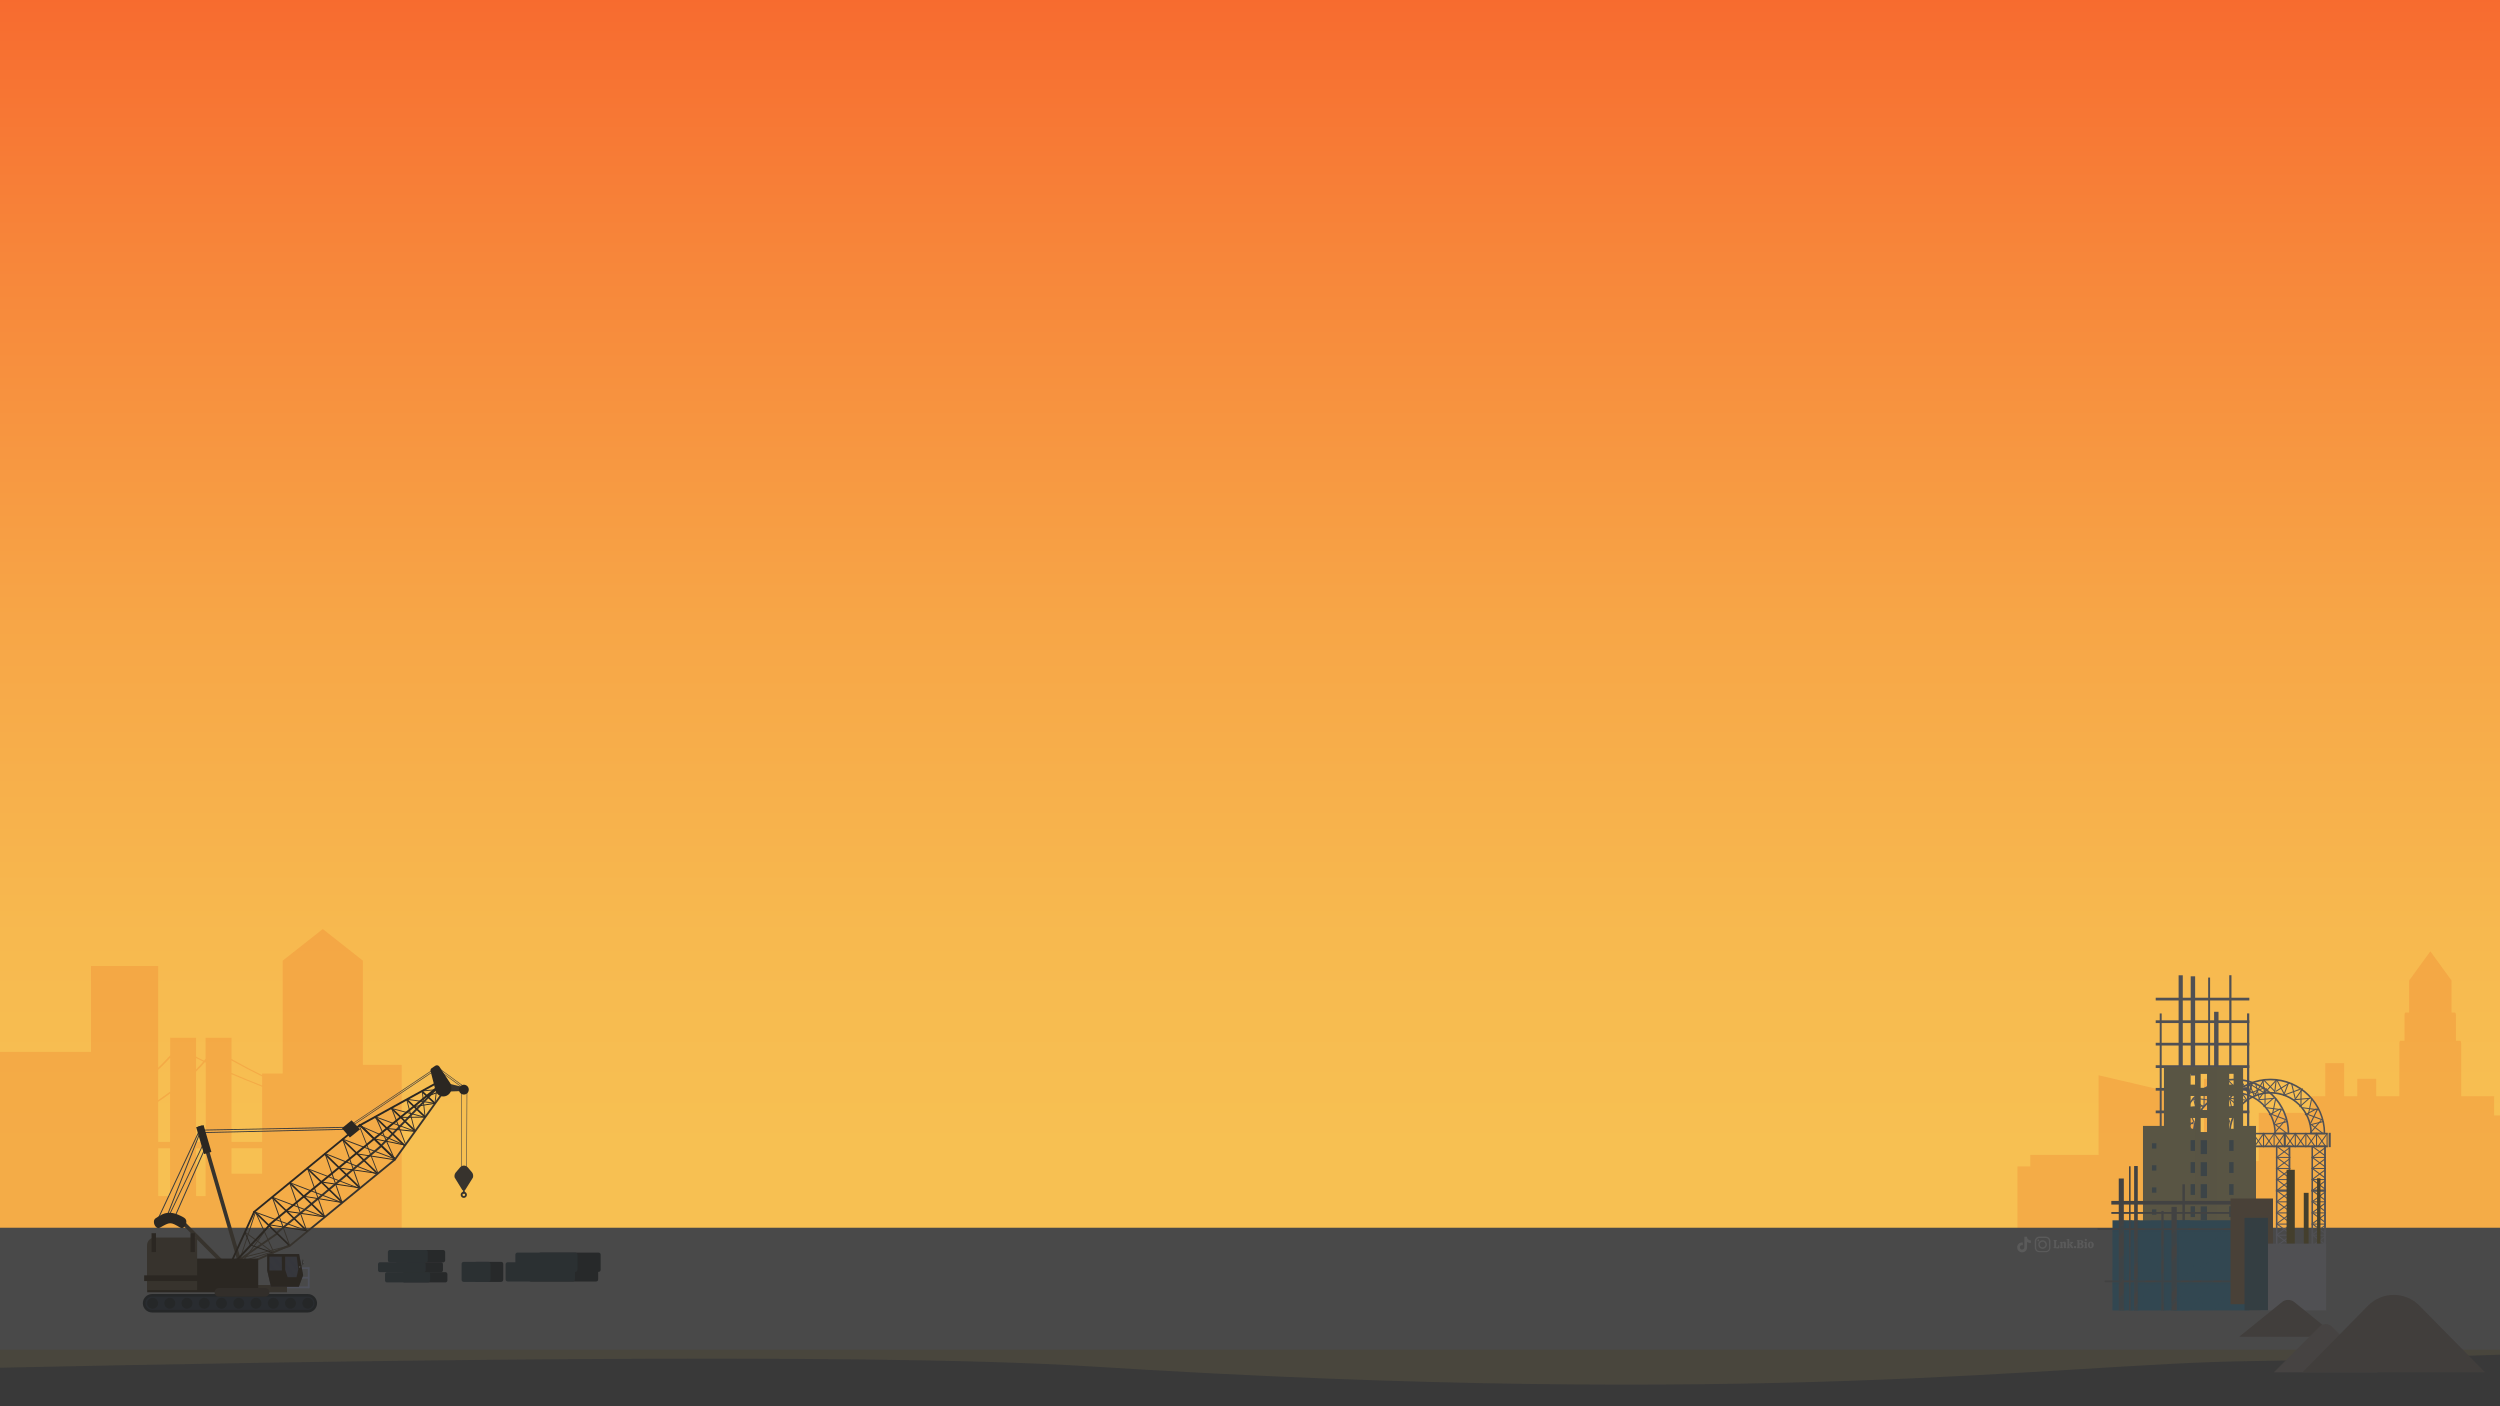 <?xml version="1.0" encoding="utf-8"?>
<!-- Generator: Adobe Illustrator 27.0.0, SVG Export Plug-In . SVG Version: 6.00 Build 0)  -->
<svg version="1.1" id="Layer_3" xmlns="http://www.w3.org/2000/svg" xmlns:xlink="http://www.w3.org/1999/xlink" x="0px" y="0px"
	 viewBox="0 0 1920 1080" style="enable-background:new 0 0 1920 1080;" xml:space="preserve">
<style type="text/css">
	.st0{clip-path:url(#XMLID_00000098943631216686093260000001642753317981498009_);}
	.st1{opacity:0.27;fill:#ED7829;}
	.st2{fill:#49463D;}
	.st3{fill:#393939;}
	.st4{fill:#2D2D2D;}
	.st5{fill:#494949;}
	.st6{fill:#535359;}
	.st7{fill:#505053;}
	.st8{fill:#3C4447;}
	.st9{fill:#595544;}
	.st10{opacity:0.5;fill:#595544;}
	.st11{fill:#324751;}
	.st12{fill:#424242;}
	.st13{opacity:0.7;fill:#324751;}
	.st14{opacity:0.3;}
	.st15{fill:#494138;}
	.st16{fill:#443F2D;}
	.st17{fill:#343E42;}
	.st18{fill:#27292A;}
	.st19{fill:#2B3032;}
	.st20{fill:#37332D;}
	.st21{fill:#3A3B3C;}
	.st22{fill:#2B2722;}
	.st23{fill:#4F515B;}
	.st24{fill:#36373C;}
	.st25{opacity:0.7;fill:#36373C;}
	.st26{fill:#292C30;}
	.st27{fill:#252728;}
	.st28{fill:#322E2A;}
	.st29{fill:#525253;}
	.st30{fill:#323130;}
	.st31{fill:#413E3C;}
	.st32{fill:#464342;}
	.st33{fill:#5A5A5A;}
</style>
<g>
	<defs>
		<rect id="XMLID_00000061434004946057521070000016358692162101116829_" width="1920" height="1080"/>
	</defs>
	
		<linearGradient id="XMLID_00000181804755825567734190000014525852147527747470_" gradientUnits="userSpaceOnUse" x1="960" y1="1104.511" x2="960" y2="-1.798">
		<stop  offset="0.201" style="stop-color:#F7C052"/>
		<stop  offset="0.349" style="stop-color:#F7B94F"/>
		<stop  offset="0.564" style="stop-color:#F7A647"/>
		<stop  offset="0.82" style="stop-color:#F7863A"/>
		<stop  offset="1" style="stop-color:#F76B2F"/>
	</linearGradient>
	
		<use xlink:href="#XMLID_00000061434004946057521070000016358692162101116829_"  style="overflow:visible;fill:url(#XMLID_00000181804755825567734190000014525852147527747470_);"/>
	<clipPath id="XMLID_00000119814894923301144620000007189327128654302863_">
		<use xlink:href="#XMLID_00000061434004946057521070000016358692162101116829_"  style="overflow:visible;"/>
	</clipPath>
	<g style="clip-path:url(#XMLID_00000119814894923301144620000007189327128654302863_);">
		<path class="st1" d="M299.8,817.8h-21.1v-80l-30.8-24.3l-30.8,24.3v86.7h-15.8v1.2c-8-3.9-15.7-8-23.5-12.4V797h-19.9V813
			c-0.4,0.5-0.8,1-1.2,1.6c-2.3-1.1-4.4-2.1-6.1-3.1V797h-19.9v13.5c-0.7,0.8-1.5,1.6-2.2,2.3c-2.3,2.5-4.5,4.9-7,7.2v-65.7v-12.4
			h-13.9H69.9v66H-30.5v67.3c-1.3,0.2-2.6,0.4-3.9,0.7v0.9c1.3-0.2,2.6-0.4,3.9-0.6v6.6c-1.3,0.1-2.6,0.3-3.9,0.4v0.9
			c1.3-0.1,2.6-0.3,3.9-0.4v66.9h-3.9v10.7h342.9V817.8H299.8z M130.6,918.6h-9.1v-36.7h9.1V918.6z M130.6,877h-9.1v-30.8
			c3.1-2,6.2-4.2,9.1-6.4V877z M130.6,838.4c-3,2.2-6.1,4.4-9.1,6.5v-23.3c3.2-2.8,5.8-5.6,8.4-8.4c0.3-0.3,0.5-0.6,0.8-0.8V838.4z
			 M150.6,812.6c1.6,0.8,3.4,1.7,5.5,2.7c-1.6,1.9-3.4,3.9-5.5,6V812.6z M157.9,918.6h-7.3v-36.7h7.3V918.6z M157.9,877h-7.3v-54
			c2.5-2.5,4.8-4.9,6.7-7.2c0.2,0.1,0.4,0.2,0.7,0.3V877z M157.9,815.1C157.9,815.1,157.9,815.1,157.9,815.1
			C157.9,815.1,157.9,815.1,157.9,815.1L157.9,815.1z M201.3,901.4h-23.5v-19.6h23.5V901.4z M201.3,877h-23.5v-52
			c7.2,3.1,15.2,6.3,23.5,9.6V877z M201.3,833.7c-8.4-3.3-16.4-6.6-23.5-9.7v-9.6c7.8,4.3,15.5,8.4,23.5,12.3V833.7z"/>
		<path class="st1" d="M2155.9,763.4h-16.4v15.2h-88v40.7l-21.1-25.8l-31.6,40.9v22.3h-19.1v-22.9H1951v22.9h-35.5v-14.8h-15.9h-9.4
			v-40.5c0-1.1-0.4-2.1-0.8-2.1h-3.2v-19.6c0-1.1-0.4-2.1-0.8-2.1h-2.6v-23.8c0-1-0.3-1.7-0.7-1.7l-15.6-21.5l-15.6,21.5
			c-0.4,0-0.7,0.8-0.7,1.7v23.8h-2.7c-0.5,0-0.8,0.9-0.8,2.1v19.6h-3.2c-0.5,0-0.8,0.9-0.8,2.1v40.5h-17.8v-13.4h-14.5v13.4h-10.1
			v-25.4h-14.5v25.4h-10.8v12.8h-40.3v37h-27.6v-63.2h-14.5v63.2h-0.3v-19.2l-16.1-28l-13.5,23.4v-30.2l-7.8-1.8l-1.2-0.3l-3.1-0.7
			l-2.9-0.7l-3-0.7l-3-0.7l-3-0.7l-1.5-0.4l-6.1-1.4l-1.4-0.3l-3-0.7l-3-0.7l-3-0.7v0l-3-0.7l-3-0.7l-3-0.7V887h-52.4v8.8h-9.9v98.5
			h609.3V763.4H2155.9z"/>
		<g>
			<rect y="1009.8" class="st2" width="1920" height="101.1"/>
			<path class="st3" d="M1920,1161.8v-121.4c-64.7,2.1-136.3,4.2-195.1,5c-146.2,2.1-369.7,36.8-889,3.9
				c-175.3-11.1-603.2-3.9-835.9,1.1v111.4H1920z"/>
			<rect y="1111.1" class="st4" width="1920" height="50.7"/>
			<rect y="942.9" class="st5" width="1920" height="93.6"/>
		</g>
		<g>
			<g>
				<g>
					<g>
						<g>
							<g>
								<path class="st6" d="M1758.2,871.1h-11.5v-0.6c0-16.9-13.7-30.6-30.6-30.6s-30.6,13.7-30.6,30.6v0.6H1674v-0.6
									c0-23.2,18.9-42.1,42.1-42.1s42.1,18.9,42.1,42.1V871.1z M1747.9,869.9h9c-0.3-22.2-18.5-40.2-40.9-40.2
									c-22.3,0-40.5,18-40.9,40.2h9c0.3-17.3,14.5-31.3,31.9-31.3C1733.4,838.6,1747.6,852.6,1747.9,869.9z"/>
							</g>
						</g>
					</g>
					<g>
						<g>
							<g>
								<g>
									<rect x="1747.3" y="870.1" class="st6" width="10.2" height="0.8"/>
								</g>
							</g>
						</g>
						<g>
							<g>
								<g>
									
										<rect x="1746.2" y="861.1" transform="matrix(0.97 -0.245 0.245 0.97 -157.817 455.895)" class="st6" width="10.2" height="0.8"/>
								</g>
							</g>
						</g>
						<g>
							<g>
								<g>
									
										<rect x="1743.1" y="853" transform="matrix(0.882 -0.47 0.47 0.882 -195.93 922.808)" class="st6" width="10.2" height="0.8"/>
								</g>
							</g>
						</g>
						<g>
							<g>
								<g>
									
										<rect x="1738.2" y="845.9" transform="matrix(0.747 -0.664 0.664 0.747 -121.898 1372.05)" class="st6" width="10.2" height="0.8"/>
								</g>
							</g>
						</g>
						<g>
							<g>
								<g>
									
										<rect x="1731.7" y="840.2" transform="matrix(0.572 -0.821 0.821 0.572 54.175 1785.019)" class="st6" width="10.2" height="0.8"/>
								</g>
							</g>
						</g>
						<g>
							<g>
								<g>
									
										<rect x="1724.1" y="836.1" transform="matrix(0.361 -0.932 0.932 0.361 324.126 2146.408)" class="st6" width="10.2" height="0.8"/>
								</g>
							</g>
						</g>
						<g>
							<g>
								<g>
									
										<rect x="1715.5" y="834" transform="matrix(0.124 -0.992 0.992 0.124 678.759 2437.904)" class="st6" width="10.2" height="0.8"/>
								</g>
							</g>
						</g>
						<g>
							<g>
								<g>
									
										<rect x="1711.1" y="829.3" transform="matrix(0.992 -0.124 0.124 0.992 -90.379 219.029)" class="st6" width="0.8" height="10.2"/>
								</g>
							</g>
						</g>
						<g>
							<g>
								<g>
									
										<rect x="1702.5" y="831.4" transform="matrix(0.932 -0.362 0.362 0.932 -187.261 672.329)" class="st6" width="0.8" height="10.2"/>
								</g>
							</g>
						</g>
						<g>
							<g>
								<g>
									
										<rect x="1694.9" y="835.5" transform="matrix(0.82 -0.572 0.572 0.82 -176.107 1120.836)" class="st6" width="0.8" height="10.2"/>
								</g>
							</g>
						</g>
						<g>
							<g>
								<g>
									
										<rect x="1688.5" y="841.2" transform="matrix(0.664 -0.747 0.747 0.664 -65.76 1546.183)" class="st6" width="0.8" height="10.2"/>
								</g>
							</g>
						</g>
						<g>
							<g>
								<g>
									
										<rect x="1683.5" y="848.3" transform="matrix(0.471 -0.882 0.882 0.471 138.256 1937.245)" class="st6" width="0.8" height="10.2"/>
								</g>
							</g>
						</g>
						<g>
							<g>
								<g>
									
										<rect x="1680.4" y="856.4" transform="matrix(0.245 -0.969 0.969 0.245 433.159 2279.511)" class="st6" width="0.8" height="10.2"/>
								</g>
							</g>
						</g>
						<g>
							<g>
								<g>
									<rect x="1674.6" y="870.1" class="st6" width="10.2" height="0.8"/>
								</g>
							</g>
						</g>
					</g>
					<g>
						<g>
							<g>
								
									<rect x="1673.3" y="866.2" transform="matrix(0.797 -0.604 0.604 0.797 -182.619 1189.384)" class="st6" width="12.8" height="0.8"/>
							</g>
						</g>
					</g>
					<g>
						<g>
							<g>
								
									<rect x="1675.7" y="857.5" transform="matrix(0.93 -0.366 0.366 0.93 -197.39 676.223)" class="st6" width="12.7" height="0.8"/>
							</g>
						</g>
					</g>
					<g>
						<g>
							<g>
								
									<rect x="1679.7" y="850.1" transform="matrix(0.993 -0.116 0.116 0.993 -87.168 201.051)" class="st6" width="13.1" height="0.8"/>
							</g>
						</g>
					</g>
					<g>
						<g>
							<g>
								
									<rect x="1691.1" y="837.3" transform="matrix(0.118 -0.993 0.993 0.118 654.118 2424.321)" class="st6" width="0.8" height="13.5"/>
							</g>
						</g>
					</g>
					<g>
						<g>
							<g>
								
									<rect x="1698.6" y="832.3" transform="matrix(0.331 -0.944 0.944 0.331 344.516 2163.978)" class="st6" width="0.8" height="13.3"/>
							</g>
						</g>
					</g>
					<g>
						<g>
							<g>
								
									<rect x="1706.2" y="829" transform="matrix(0.528 -0.849 0.849 0.528 96.298 1844.201)" class="st6" width="0.8" height="12.9"/>
							</g>
						</g>
					</g>
					<g>
						<g>
							<g>
								
									<rect x="1715.1" y="827.9" transform="matrix(0.717 -0.697 0.697 0.717 -96.318 1431.287)" class="st6" width="0.8" height="12.8"/>
							</g>
						</g>
					</g>
					<g>
						<g>
							<g>
								
									<rect x="1724.1" y="829.1" transform="matrix(0.886 -0.463 0.463 0.886 -190.738 893.303)" class="st6" width="0.8" height="12.2"/>
							</g>
						</g>
					</g>
					<g>
						<g>
							<g>
								
									<rect x="1732.3" y="831.7" transform="matrix(0.973 -0.233 0.233 0.973 -147.472 426.178)" class="st6" width="0.8" height="13"/>
							</g>
						</g>
					</g>
					<g>
						<g>
							<g>
								
									<rect x="1733.2" y="843" transform="matrix(1.017759e-02 -1 1 1.017759e-02 878.465 2574.253)" class="st6" width="12.7" height="0.8"/>
							</g>
						</g>
					</g>
					<g>
						<g>
							<g>
								
									<rect x="1739.2" y="849.1" transform="matrix(0.201 -0.98 0.98 0.201 563.223 2389.172)" class="st6" width="12.4" height="0.8"/>
							</g>
						</g>
					</g>
					<g>
						<g>
							<g>
								
									<rect x="1743.5" y="856.5" transform="matrix(0.441 -0.897 0.897 0.441 208.982 2049.416)" class="st6" width="12.4" height="0.8"/>
							</g>
						</g>
					</g>
					<g>
						<g>
							<g>
								
									<rect x="1745.1" y="865.1" transform="matrix(0.653 -0.757 0.757 0.653 -48.096 1626.078)" class="st6" width="13" height="0.8"/>
							</g>
						</g>
					</g>
					<g>
						<g>
							<g>
								
									<rect x="1751.5" y="860.1" transform="matrix(0.606 -0.795 0.795 0.606 0.899 1734.366)" class="st6" width="0.8" height="12.4"/>
							</g>
						</g>
					</g>
					<g>
						<g>
							<g>
								
									<rect x="1749.8" y="851.4" transform="matrix(0.349 -0.937 0.937 0.349 335.211 2198.318)" class="st6" width="0.8" height="12.8"/>
							</g>
						</g>
					</g>
					<g>
						<g>
							<g>
								
									<rect x="1745.8" y="844.3" transform="matrix(0.132 -0.991 0.991 0.132 673.383 2469.754)" class="st6" width="0.8" height="12.5"/>
							</g>
						</g>
					</g>
					<g>
						<g>
							<g>
								
									<rect x="1734.2" y="843.6" transform="matrix(0.996 -9.000845e-02 9.000845e-02 0.996 -68.9 160.084)" class="st6" width="12.5" height="0.8"/>
							</g>
						</g>
					</g>
					<g>
						<g>
							<g>
								
									<rect x="1727" y="838" transform="matrix(0.94 -0.341 0.341 0.94 -181.935 640.542)" class="st6" width="12.9" height="0.8"/>
							</g>
						</g>
					</g>
					<g>
						<g>
							<g>
								
									<rect x="1719.2" y="834.7" transform="matrix(0.85 -0.527 0.527 0.85 -181.12 1034.331)" class="st6" width="12.5" height="0.8"/>
							</g>
						</g>
					</g>
					<g>
						<g>
							<g>
								
									<rect x="1710" y="833.7" transform="matrix(0.678 -0.735 0.735 0.678 -60.442 1530.211)" class="st6" width="13.1" height="0.8"/>
							</g>
						</g>
					</g>
					<g>
						<g>
							<g>
								
									<rect x="1701.4" y="834.9" transform="matrix(0.496 -0.868 0.868 0.496 135.095 1903.468)" class="st6" width="12.8" height="0.8"/>
							</g>
						</g>
					</g>
					<g>
						<g>
							<g>
								
									<rect x="1693.1" y="838" transform="matrix(0.22 -0.976 0.976 0.22 508.142 2312.256)" class="st6" width="13" height="0.8"/>
							</g>
						</g>
					</g>
					<g>
						<g>
							<g>
								
									<rect x="1686.2" y="842.8" transform="matrix(8.651076e-03 -1 1 8.651076e-03 834.889 2528.599)" class="st6" width="13" height="0.8"/>
							</g>
						</g>
					</g>
					<g>
						<g>
							<g>
								
									<rect x="1686.2" y="843.2" transform="matrix(0.975 -0.221 0.221 0.975 -146.1 394.013)" class="st6" width="0.8" height="12.5"/>
							</g>
						</g>
					</g>
					<g>
						<g>
							<g>
								
									<rect x="1681.8" y="850.7" transform="matrix(0.914 -0.406 0.406 0.914 -203 755.806)" class="st6" width="0.8" height="12.6"/>
							</g>
						</g>
					</g>
					<g>
						<g>
							<g>
								
									<rect x="1679.8" y="858.6" transform="matrix(0.744 -0.669 0.669 0.744 -147.807 1345.419)" class="st6" width="0.8" height="13.6"/>
							</g>
						</g>
					</g>
				</g>
				<g>
					<g>
						<g>
							<g>
								<g>
									<g>
										<rect x="1747.9" y="913.5" class="st6" width="11" height="1.7"/>
									</g>
								</g>
							</g>
						</g>
						<g>
							<g>
								<g>
									<g>
										<g>
											<polygon class="st6" points="1758.1,949.3 1748.3,956.6 1748.7,957.3 1758.5,950 											"/>
										</g>
									</g>
								</g>
							</g>
							<g>
								<g>
									<g>
										<g>
											<polygon class="st6" points="1758.1,940.8 1748.3,948 1748.7,948.7 1758.5,941.5 											"/>
										</g>
									</g>
								</g>
							</g>
							<g>
								<g>
									<g>
										<g>
											<polygon class="st6" points="1758.1,932.3 1748.3,939.5 1748.7,940.2 1758.5,933 											"/>
										</g>
									</g>
								</g>
							</g>
							<g>
								<g>
									<g>
										<g>
											<polygon class="st6" points="1758.1,923.7 1748.3,931 1748.7,931.7 1758.5,924.5 											"/>
										</g>
									</g>
								</g>
							</g>
							<g>
								<g>
									<g>
										<g>
											<polygon class="st6" points="1758.1,915.2 1748.3,922.5 1748.7,923.2 1758.5,915.9 											"/>
										</g>
									</g>
								</g>
							</g>
							<g>
								<g>
									<g>
										<g>
											<polygon class="st6" points="1758.1,906.7 1748.3,914 1748.7,914.7 1758.5,907.4 											"/>
										</g>
									</g>
								</g>
							</g>
							<g>
								<g>
									<g>
										<g>
											<polygon class="st6" points="1758.1,898.2 1748.3,905.5 1748.7,906.2 1758.5,898.9 											"/>
										</g>
									</g>
								</g>
							</g>
							<g>
								<g>
									<g>
										<g>
											<polygon class="st6" points="1758.1,889.7 1748.3,897 1748.7,897.7 1758.5,890.4 											"/>
										</g>
									</g>
								</g>
							</g>
							<g>
								<g>
									<g>
										<g>
											<polygon class="st6" points="1758.1,881.2 1748.3,888.5 1748.7,889.2 1758.5,881.9 											"/>
										</g>
									</g>
								</g>
							</g>
						</g>
						<g>
							<g>
								<g>
									<g>
										<g>
											<polygon class="st6" points="1748.7,948 1748.3,948.7 1758.1,956 1758.5,955.3 											"/>
										</g>
									</g>
								</g>
							</g>
							<g>
								<g>
									<g>
										<g>
											<polygon class="st6" points="1748.7,939.5 1748.3,940.2 1758.1,947.5 1758.5,946.8 											"/>
										</g>
									</g>
								</g>
							</g>
							<g>
								<g>
									<g>
										<g>
											<polygon class="st6" points="1748.7,931 1748.3,931.7 1758.1,939 1758.5,938.3 											"/>
										</g>
									</g>
								</g>
							</g>
							<g>
								<g>
									<g>
										<g>
											<polygon class="st6" points="1748.7,922.5 1748.3,923.2 1758.1,930.5 1758.5,929.8 											"/>
										</g>
									</g>
								</g>
							</g>
							<g>
								<g>
									<g>
										<g>
											<polygon class="st6" points="1748.7,914 1748.3,914.7 1758.1,922 1758.5,921.3 											"/>
										</g>
									</g>
								</g>
							</g>
							<g>
								<g>
									<g>
										<g>
											<polygon class="st6" points="1748.7,905.5 1748.3,906.2 1758.1,913.5 1758.5,912.8 											"/>
										</g>
									</g>
								</g>
							</g>
							<g>
								<g>
									<g>
										<g>
											<polygon class="st6" points="1748.7,897 1748.3,897.7 1758.1,905 1758.5,904.2 											"/>
										</g>
									</g>
								</g>
							</g>
							<g>
								<g>
									<g>
										<g>
											<polygon class="st6" points="1748.7,888.5 1748.3,889.2 1758.1,896.4 1758.5,895.7 											"/>
										</g>
									</g>
								</g>
							</g>
							<g>
								<g>
									<g>
										<g>
											<polygon class="st6" points="1748.7,880 1748.3,880.7 1758.1,887.9 1758.5,887.2 											"/>
										</g>
									</g>
								</g>
							</g>
						</g>
						<g>
							<g>
								<g>
									<g>
										<rect x="1747.9" y="880" class="st6" width="1.2" height="77.3"/>
									</g>
								</g>
							</g>
						</g>
						<g>
							<g>
								<g>
									<g>
										<rect x="1757.6" y="880" class="st6" width="1.4" height="77.1"/>
									</g>
								</g>
							</g>
						</g>
					</g>
					<g>
						<g>
							<g>
								<g>
									<rect x="1747.9" y="956.7" class="st6" width="11.1" height="0.8"/>
								</g>
							</g>
						</g>
						<g>
							<g>
								<g>
									<rect x="1747.9" y="948.2" class="st6" width="11.1" height="0.8"/>
								</g>
							</g>
						</g>
						<g>
							<g>
								<g>
									<rect x="1747.9" y="939.7" class="st6" width="11.1" height="0.8"/>
								</g>
							</g>
						</g>
						<g>
							<g>
								<g>
									<rect x="1747.9" y="931.1" class="st6" width="11.1" height="0.8"/>
								</g>
							</g>
						</g>
						<g>
							<g>
								<g>
									<rect x="1747.9" y="922.6" class="st6" width="11.1" height="0.8"/>
								</g>
							</g>
						</g>
						<g>
							<g>
								<g>
									<rect x="1747.9" y="914.1" class="st6" width="11.1" height="0.8"/>
								</g>
							</g>
						</g>
						<g>
							<g>
								<g>
									<rect x="1747.9" y="905.5" class="st6" width="11.1" height="0.8"/>
								</g>
							</g>
						</g>
						<g>
							<g>
								<g>
									<rect x="1747.9" y="897" class="st6" width="11.1" height="0.8"/>
								</g>
							</g>
						</g>
						<g>
							<g>
								<g>
									<rect x="1747.9" y="888.5" class="st6" width="11.1" height="0.8"/>
								</g>
							</g>
						</g>
						<g>
							<g>
								<g>
									<rect x="1747.9" y="879.9" class="st6" width="11.1" height="0.8"/>
								</g>
							</g>
						</g>
					</g>
				</g>
				<g>
					<g>
						<g>
							<g>
								<path class="st7" d="M1785.8,871.1h-11.5v-0.6c0-16.9-13.7-30.6-30.6-30.6c-16.9,0-30.6,13.7-30.6,30.6v0.6h-11.5v-0.6
									c0-23.2,18.9-42.1,42.1-42.1c23.2,0,42.1,18.9,42.1,42.1V871.1z M1775.6,869.9h9c-0.3-22.2-18.5-40.2-40.9-40.2
									c-22.3,0-40.5,18-40.9,40.2h9c0.3-17.3,14.5-31.3,31.9-31.3C1761,838.6,1775.2,852.6,1775.6,869.9z"/>
							</g>
						</g>
					</g>
					<g>
						<g>
							<g>
								<g>
									<rect x="1774.9" y="870.1" class="st7" width="10.2" height="0.8"/>
								</g>
							</g>
						</g>
						<g>
							<g>
								<g>
									
										<rect x="1773.8" y="861.1" transform="matrix(0.97 -0.245 0.245 0.97 -156.973 462.666)" class="st7" width="10.2" height="0.8"/>
								</g>
							</g>
						</g>
						<g>
							<g>
								<g>
									
										<rect x="1770.7" y="853" transform="matrix(0.882 -0.47 0.47 0.882 -192.684 935.796)" class="st7" width="10.2" height="0.8"/>
								</g>
							</g>
						</g>
						<g>
							<g>
								<g>
									
										<rect x="1765.8" y="845.9" transform="matrix(0.747 -0.664 0.664 0.747 -114.924 1390.392)" class="st7" width="10.2" height="0.8"/>
								</g>
							</g>
						</g>
						<g>
							<g>
								<g>
									
										<rect x="1759.3" y="840.2" transform="matrix(0.572 -0.821 0.821 0.572 66.154 1807.944)" class="st7" width="10.2" height="0.8"/>
								</g>
							</g>
						</g>
						<g>
							<g>
								<g>
									
										<rect x="1751.7" y="836.1" transform="matrix(0.361 -0.932 0.932 0.361 341.752 2172.146)" class="st7" width="10.2" height="0.8"/>
								</g>
							</g>
						</g>
						<g>
							<g>
								<g>
									
										<rect x="1743.1" y="834" transform="matrix(0.124 -0.992 0.992 0.124 702.989 2465.332)" class="st7" width="10.2" height="0.8"/>
								</g>
							</g>
						</g>
						<g>
							<g>
								<g>
									
										<rect x="1738.7" y="829.3" transform="matrix(0.992 -0.124 0.124 0.992 -90.153 222.421)" class="st7" width="0.8" height="10.2"/>
								</g>
							</g>
						</g>
						<g>
							<g>
								<g>
									
										<rect x="1730.1" y="831.4" transform="matrix(0.932 -0.361 0.361 0.932 -185.384 682.2)" class="st7" width="0.8" height="10.2"/>
								</g>
							</g>
						</g>
						<g>
							<g>
								<g>
									
										<rect x="1722.5" y="835.5" transform="matrix(0.82 -0.572 0.572 0.82 -171.145 1136.627)" class="st7" width="0.8" height="10.2"/>
								</g>
							</g>
						</g>
						<g>
							<g>
								<g>
									
										<rect x="1716.1" y="841.2" transform="matrix(0.664 -0.747 0.747 0.664 -56.466 1566.889)" class="st7" width="0.8" height="10.2"/>
								</g>
							</g>
						</g>
						<g>
							<g>
								<g>
									
										<rect x="1711.1" y="848.3" transform="matrix(0.471 -0.882 0.882 0.471 152.865 1961.6)" class="st7" width="0.8" height="10.2"/>
								</g>
							</g>
						</g>
						<g>
							<g>
								<g>
									
										<rect x="1708" y="856.4" transform="matrix(0.245 -0.969 0.969 0.245 453.968 2306.253)" class="st7" width="0.8" height="10.2"/>
								</g>
							</g>
						</g>
						<g>
							<g>
								<g>
									<rect x="1702.2" y="870.1" class="st7" width="10.2" height="0.8"/>
								</g>
							</g>
						</g>
					</g>
					<g>
						<g>
							<g>
								
									<rect x="1700.9" y="866.2" transform="matrix(0.797 -0.604 0.604 0.797 -177.024 1206.045)" class="st7" width="12.8" height="0.8"/>
							</g>
						</g>
					</g>
					<g>
						<g>
							<g>
								
									<rect x="1703.4" y="857.5" transform="matrix(0.93 -0.366 0.366 0.93 -195.469 686.341)" class="st7" width="12.7" height="0.8"/>
							</g>
						</g>
					</g>
					<g>
						<g>
							<g>
								
									<rect x="1707.3" y="850.1" transform="matrix(0.993 -0.116 0.116 0.993 -86.982 204.249)" class="st7" width="13.1" height="0.8"/>
							</g>
						</g>
					</g>
					<g>
						<g>
							<g>
								
									<rect x="1718.7" y="837.3" transform="matrix(0.118 -0.993 0.993 0.118 678.474 2451.737)" class="st7" width="0.8" height="13.5"/>
							</g>
						</g>
					</g>
					<g>
						<g>
							<g>
								
									<rect x="1726.2" y="832.3" transform="matrix(0.331 -0.944 0.944 0.331 362.98 2190.03)" class="st7" width="0.8" height="13.3"/>
							</g>
						</g>
					</g>
					<g>
						<g>
							<g>
								
									<rect x="1733.8" y="829" transform="matrix(0.528 -0.849 0.849 0.528 109.363 1867.692)" class="st7" width="0.8" height="12.9"/>
							</g>
						</g>
					</g>
					<g>
						<g>
							<g>
								
									<rect x="1742.7" y="827.9" transform="matrix(0.717 -0.697 0.697 0.717 -88.49 1450.591)" class="st7" width="0.8" height="12.8"/>
							</g>
						</g>
					</g>
					<g>
						<g>
							<g>
								
									<rect x="1751.7" y="829.1" transform="matrix(0.886 -0.463 0.463 0.886 -187.603 906.053)" class="st7" width="0.8" height="12.2"/>
							</g>
						</g>
					</g>
					<g>
						<g>
							<g>
								
									<rect x="1759.9" y="831.7" transform="matrix(0.973 -0.233 0.233 0.973 -146.714 432.602)" class="st7" width="0.8" height="13"/>
							</g>
						</g>
					</g>
					<g>
						<g>
							<g>
								
									<rect x="1760.8" y="843" transform="matrix(1.017759e-02 -1 1 1.017759e-02 905.79 2601.858)" class="st7" width="12.7" height="0.8"/>
							</g>
						</g>
					</g>
					<g>
						<g>
							<g>
								
									<rect x="1766.8" y="849.1" transform="matrix(0.201 -0.98 0.98 0.201 585.293 2416.217)" class="st7" width="12.4" height="0.8"/>
							</g>
						</g>
					</g>
					<g>
						<g>
							<g>
								<polygon class="st7" points="1775,862.7 1774.2,862.3 1779.7,851.2 1780.4,851.6 								"/>
							</g>
						</g>
					</g>
					<g>
						<g>
							<g>
								
									<rect x="1772.7" y="865.1" transform="matrix(0.653 -0.757 0.757 0.653 -38.527 1646.976)" class="st7" width="13" height="0.8"/>
							</g>
						</g>
					</g>
					<g>
						<g>
							<g>
								
									<rect x="1779.1" y="860.1" transform="matrix(0.606 -0.795 0.795 0.606 11.769 1756.321)" class="st7" width="0.8" height="12.4"/>
							</g>
						</g>
					</g>
					<g>
						<g>
							<g>
								
									<rect x="1777.4" y="851.4" transform="matrix(0.349 -0.937 0.937 0.349 353.176 2224.186)" class="st7" width="0.8" height="12.8"/>
							</g>
						</g>
					</g>
					<g>
						<g>
							<g>
								
									<rect x="1773.4" y="844.3" transform="matrix(0.132 -0.991 0.991 0.132 697.346 2497.112)" class="st7" width="0.8" height="12.5"/>
							</g>
						</g>
					</g>
					<g>
						<g>
							<g>
								
									<rect x="1761.8" y="843.6" transform="matrix(0.996 -8.975624e-02 8.975624e-02 0.996 -68.615 162.104)" class="st7" width="12.5" height="0.8"/>
							</g>
						</g>
					</g>
					<g>
						<g>
							<g>
								
									<rect x="1754.6" y="838" transform="matrix(0.94 -0.34 0.34 0.94 -180.239 649.481)" class="st7" width="12.9" height="0.8"/>
							</g>
						</g>
					</g>
					<g>
						<g>
							<g>
								
									<rect x="1746.8" y="834.7" transform="matrix(0.85 -0.527 0.527 0.85 -176.978 1048.875)" class="st7" width="12.5" height="0.8"/>
							</g>
						</g>
					</g>
					<g>
						<g>
							<g>
								
									<rect x="1737.6" y="833.7" transform="matrix(0.678 -0.735 0.735 0.678 -51.554 1550.502)" class="st7" width="13.1" height="0.8"/>
							</g>
						</g>
					</g>
					<g>
						<g>
							<g>
								
									<rect x="1729" y="834.9" transform="matrix(0.496 -0.868 0.868 0.496 149.138 1927.634)" class="st7" width="12.8" height="0.8"/>
							</g>
						</g>
					</g>
					<g>
						<g>
							<g>
								
									<rect x="1720.7" y="838" transform="matrix(0.22 -0.976 0.976 0.22 529.68 2339.187)" class="st7" width="13" height="0.8"/>
							</g>
						</g>
					</g>
					<g>
						<g>
							<g>
								
									<rect x="1713.8" y="842.8" transform="matrix(8.651076e-03 -1 1 8.651076e-03 862.256 2556.204)" class="st7" width="13" height="0.8"/>
							</g>
						</g>
					</g>
					<g>
						<g>
							<g>
								
									<rect x="1713.8" y="843.2" transform="matrix(0.975 -0.221 0.221 0.975 -145.432 400.179)" class="st7" width="0.8" height="12.5"/>
							</g>
						</g>
					</g>
					<g>
						<g>
							<g>
								
									<rect x="1709.4" y="850.7" transform="matrix(0.914 -0.406 0.406 0.914 -200.632 767.092)" class="st7" width="0.8" height="12.6"/>
							</g>
						</g>
					</g>
					<g>
						<g>
							<g>
								
									<rect x="1707.4" y="858.6" transform="matrix(0.744 -0.669 0.669 0.744 -140.728 1363.878)" class="st7" width="0.8" height="13.6"/>
							</g>
						</g>
					</g>
				</g>
				<g>
					<g>
						<g>
							<g>
								<g>
									<g>
										<rect x="1753.9" y="870" class="st7" width="1.6" height="11"/>
									</g>
								</g>
							</g>
						</g>
						<g>
							<g>
								<g>
									<g>
										<rect x="1788.4" y="870" class="st7" width="1.6" height="11"/>
									</g>
								</g>
							</g>
						</g>
						<g>
							<g>
								<g>
									<g>
										<g>
											<polygon class="st7" points="1672.6,880.2 1665.7,870.4 1665,870.8 1671.9,880.6 											"/>
										</g>
									</g>
								</g>
							</g>
							<g>
								<g>
									<g>
										<g>
											<polygon class="st7" points="1680.7,880.2 1673.8,870.4 1673.1,870.8 1680.1,880.6 											"/>
										</g>
									</g>
								</g>
							</g>
							<g>
								<g>
									<g>
										<g>
											<polygon class="st7" points="1688.9,880.2 1681.9,870.4 1681.3,870.8 1688.2,880.6 											"/>
										</g>
									</g>
								</g>
							</g>
							<g>
								<g>
									<g>
										<g>
											<polygon class="st7" points="1697,880.2 1690.1,870.4 1689.4,870.8 1696.3,880.6 											"/>
										</g>
									</g>
								</g>
							</g>
							<g>
								<g>
									<g>
										<g>
											<polygon class="st7" points="1705.1,880.2 1698.2,870.4 1697.5,870.8 1704.5,880.6 											"/>
										</g>
									</g>
								</g>
							</g>
							<g>
								<g>
									<g>
										<g>
											<polygon class="st7" points="1713.2,880.2 1706.3,870.4 1705.6,870.8 1712.6,880.6 											"/>
										</g>
									</g>
								</g>
							</g>
							<g>
								<g>
									<g>
										<g>
											<polygon class="st7" points="1721.4,880.2 1714.4,870.4 1713.8,870.8 1720.7,880.6 											"/>
										</g>
									</g>
								</g>
							</g>
							<g>
								<g>
									<g>
										<g>
											<polygon class="st7" points="1729.5,880.2 1722.6,870.4 1721.9,870.8 1728.8,880.6 											"/>
										</g>
									</g>
								</g>
							</g>
							<g>
								<g>
									<g>
										<g>
											<polygon class="st7" points="1737.6,880.2 1730.7,870.4 1730,870.8 1737,880.6 											"/>
										</g>
									</g>
								</g>
							</g>
							<g>
								<g>
									<g>
										<g>
											<polygon class="st7" points="1745.8,880.2 1738.8,870.4 1738.1,870.8 1745.1,880.6 											"/>
										</g>
									</g>
								</g>
							</g>
							<g>
								<g>
									<g>
										<g>
											<polygon class="st7" points="1753.9,880.2 1746.9,870.4 1746.3,870.8 1753.2,880.6 											"/>
										</g>
									</g>
								</g>
							</g>
							<g>
								<g>
									<g>
										<g>
											<polygon class="st7" points="1762,880.2 1755.1,870.4 1754.4,870.8 1761.3,880.6 											"/>
										</g>
									</g>
								</g>
							</g>
							<g>
								<g>
									<g>
										<g>
											<polygon class="st7" points="1770.1,880.2 1763.2,870.4 1762.5,870.8 1769.4,880.6 											"/>
										</g>
									</g>
								</g>
							</g>
							<g>
								<g>
									<g>
										<g>
											<polygon class="st7" points="1778.3,880.2 1771.3,870.4 1770.6,870.8 1777.6,880.6 											"/>
										</g>
									</g>
								</g>
							</g>
							<g>
								<g>
									<g>
										<g>
											<polygon class="st7" points="1786.4,880.2 1779.4,870.4 1778.8,870.8 1785.7,880.6 											"/>
										</g>
									</g>
								</g>
							</g>
						</g>
						<g>
							<g>
								<g>
									<g>
										<g>
											<polygon class="st7" points="1673.8,870.8 1673.1,870.4 1666.2,880.2 1666.9,880.6 											"/>
										</g>
									</g>
								</g>
							</g>
							<g>
								<g>
									<g>
										<g>
											<polygon class="st7" points="1681.9,870.8 1681.3,870.4 1674.3,880.2 1675,880.6 											"/>
										</g>
									</g>
								</g>
							</g>
							<g>
								<g>
									<g>
										<g>
											<polygon class="st7" points="1690.1,870.8 1689.4,870.4 1682.4,880.2 1683.1,880.6 											"/>
										</g>
									</g>
								</g>
							</g>
							<g>
								<g>
									<g>
										<g>
											<polygon class="st7" points="1698.2,870.8 1697.5,870.4 1690.6,880.2 1691.2,880.6 											"/>
										</g>
									</g>
								</g>
							</g>
							<g>
								<g>
									<g>
										<g>
											<polygon class="st7" points="1706.3,870.8 1705.6,870.4 1698.7,880.2 1699.4,880.6 											"/>
										</g>
									</g>
								</g>
							</g>
							<g>
								<g>
									<g>
										<g>
											<polygon class="st7" points="1714.4,870.8 1713.8,870.4 1706.8,880.2 1707.5,880.6 											"/>
										</g>
									</g>
								</g>
							</g>
							<g>
								<g>
									<g>
										<g>
											<polygon class="st7" points="1722.6,870.8 1721.9,870.4 1714.9,880.2 1715.6,880.6 											"/>
										</g>
									</g>
								</g>
							</g>
							<g>
								<g>
									<g>
										<g>
											<polygon class="st7" points="1730.7,870.8 1730,870.4 1723.1,880.2 1723.7,880.6 											"/>
										</g>
									</g>
								</g>
							</g>
							<g>
								<g>
									<g>
										<g>
											<polygon class="st7" points="1738.8,870.8 1738.1,870.4 1731.2,880.2 1731.9,880.6 											"/>
										</g>
									</g>
								</g>
							</g>
							<g>
								<g>
									<g>
										<g>
											<polygon class="st7" points="1746.9,870.8 1746.3,870.4 1739.3,880.2 1740,880.6 											"/>
										</g>
									</g>
								</g>
							</g>
							<g>
								<g>
									<g>
										<g>
											<polygon class="st7" points="1755.1,870.8 1754.4,870.4 1747.4,880.2 1748.1,880.6 											"/>
										</g>
									</g>
								</g>
							</g>
							<g>
								<g>
									<g>
										<g>
											<polygon class="st7" points="1763.2,870.8 1762.5,870.4 1755.6,880.2 1756.2,880.6 											"/>
										</g>
									</g>
								</g>
							</g>
							<g>
								<g>
									<g>
										<g>
											<polygon class="st7" points="1771.3,870.8 1770.6,870.4 1763.7,880.2 1764.4,880.6 											"/>
										</g>
									</g>
								</g>
							</g>
							<g>
								<g>
									<g>
										<g>
											<polygon class="st7" points="1779.4,870.8 1778.8,870.4 1771.8,880.2 1772.5,880.6 											"/>
										</g>
									</g>
								</g>
							</g>
							<g>
								<g>
									<g>
										<g>
											<polygon class="st7" points="1787.6,870.8 1786.9,870.4 1780,880.2 1780.6,880.6 											"/>
										</g>
									</g>
								</g>
							</g>
						</g>
						<g>
							<g>
								<g>
									<g>
										<rect x="1665" y="870" class="st7" width="122.5" height="1.2"/>
									</g>
								</g>
							</g>
						</g>
						<g>
							<g>
								<g>
									<g>
										<rect x="1665.4" y="879.7" class="st7" width="122.2" height="1.4"/>
									</g>
								</g>
							</g>
						</g>
					</g>
					<g>
						<g>
							<g>
								<rect x="1664.6" y="870" class="st7" width="0.8" height="11.1"/>
							</g>
						</g>
						<g>
							<g>
								<rect x="1672.8" y="870" class="st7" width="0.8" height="11.1"/>
							</g>
						</g>
						<g>
							<g>
								<rect x="1680.9" y="870" class="st7" width="0.8" height="11.1"/>
							</g>
						</g>
						<g>
							<g>
								<rect x="1689.1" y="870" class="st7" width="0.8" height="11.1"/>
							</g>
						</g>
						<g>
							<g>
								<rect x="1697.2" y="870" class="st7" width="0.8" height="11.1"/>
							</g>
						</g>
						<g>
							<g>
								<rect x="1705.4" y="870" class="st7" width="0.8" height="11.1"/>
							</g>
						</g>
						<g>
							<g>
								<rect x="1713.5" y="870" class="st7" width="0.8" height="11.1"/>
							</g>
						</g>
						<g>
							<g>
								<rect x="1721.7" y="870" class="st7" width="0.8" height="11.1"/>
							</g>
						</g>
						<g>
							<g>
								<rect x="1729.8" y="870" class="st7" width="0.8" height="11.1"/>
							</g>
						</g>
						<g>
							<g>
								<rect x="1738" y="870" class="st7" width="0.8" height="11.1"/>
							</g>
						</g>
						<g>
							<g>
								<rect x="1746.1" y="870" class="st7" width="0.8" height="11.1"/>
							</g>
						</g>
						<g>
							<g>
								<rect x="1754.2" y="870" class="st7" width="0.8" height="11.1"/>
							</g>
						</g>
						<g>
							<g>
								<rect x="1762.4" y="870" class="st7" width="0.8" height="11.1"/>
							</g>
						</g>
						<g>
							<g>
								<rect x="1770.5" y="870" class="st7" width="0.8" height="11.1"/>
							</g>
						</g>
						<g>
							<g>
								<rect x="1778.7" y="870" class="st7" width="0.8" height="11.1"/>
							</g>
						</g>
						<g>
							<g>
								<rect x="1786.8" y="870" class="st7" width="0.8" height="11.1"/>
							</g>
						</g>
					</g>
				</g>
				<g>
					<g>
						<g>
							<g>
								<g>
									<g>
										<rect x="1775.2" y="913.5" class="st7" width="11" height="1.7"/>
									</g>
								</g>
							</g>
						</g>
						<g>
							<g>
								<g>
									<g>
										<g>
											<polygon class="st7" points="1785.4,949.3 1775.6,956.6 1776,957.3 1785.8,950 											"/>
										</g>
									</g>
								</g>
							</g>
							<g>
								<g>
									<g>
										<g>
											<polygon class="st7" points="1785.4,940.8 1775.6,948 1776,948.7 1785.8,941.5 											"/>
										</g>
									</g>
								</g>
							</g>
							<g>
								<g>
									<g>
										<g>
											<polygon class="st7" points="1785.4,932.3 1775.6,939.5 1776,940.2 1785.8,933 											"/>
										</g>
									</g>
								</g>
							</g>
							<g>
								<g>
									<g>
										<g>
											<polygon class="st7" points="1785.4,923.7 1775.6,931 1776,931.7 1785.8,924.5 											"/>
										</g>
									</g>
								</g>
							</g>
							<g>
								<g>
									<g>
										<g>
											<polygon class="st7" points="1785.4,915.2 1775.6,922.5 1776,923.2 1785.8,915.9 											"/>
										</g>
									</g>
								</g>
							</g>
							<g>
								<g>
									<g>
										<g>
											<polygon class="st7" points="1785.4,906.7 1775.6,914 1776,914.7 1785.8,907.4 											"/>
										</g>
									</g>
								</g>
							</g>
							<g>
								<g>
									<g>
										<g>
											<polygon class="st7" points="1785.4,898.2 1775.6,905.5 1776,906.2 1785.8,898.9 											"/>
										</g>
									</g>
								</g>
							</g>
							<g>
								<g>
									<g>
										<g>
											<polygon class="st7" points="1785.4,889.7 1775.6,897 1776,897.7 1785.8,890.4 											"/>
										</g>
									</g>
								</g>
							</g>
							<g>
								<g>
									<g>
										<g>
											<polygon class="st7" points="1785.4,881.2 1775.6,888.5 1776,889.2 1785.8,881.9 											"/>
										</g>
									</g>
								</g>
							</g>
						</g>
						<g>
							<g>
								<g>
									<g>
										<g>
											<polygon class="st7" points="1776,948 1775.6,948.7 1785.4,956 1785.8,955.3 											"/>
										</g>
									</g>
								</g>
							</g>
							<g>
								<g>
									<g>
										<g>
											<polygon class="st7" points="1776,939.5 1775.6,940.2 1785.4,947.5 1785.8,946.8 											"/>
										</g>
									</g>
								</g>
							</g>
							<g>
								<g>
									<g>
										<g>
											<polygon class="st7" points="1776,931 1775.6,931.7 1785.4,939 1785.8,938.3 											"/>
										</g>
									</g>
								</g>
							</g>
							<g>
								<g>
									<g>
										<g>
											<polygon class="st7" points="1776,922.5 1775.6,923.2 1785.4,930.5 1785.8,929.8 											"/>
										</g>
									</g>
								</g>
							</g>
							<g>
								<g>
									<g>
										<g>
											<polygon class="st7" points="1776,914 1775.6,914.7 1785.4,922 1785.8,921.3 											"/>
										</g>
									</g>
								</g>
							</g>
							<g>
								<g>
									<g>
										<g>
											<polygon class="st7" points="1776,905.5 1775.6,906.2 1785.4,913.5 1785.8,912.8 											"/>
										</g>
									</g>
								</g>
							</g>
							<g>
								<g>
									<g>
										<g>
											<polygon class="st7" points="1776,897 1775.6,897.7 1785.4,905 1785.8,904.2 											"/>
										</g>
									</g>
								</g>
							</g>
							<g>
								<g>
									<g>
										<g>
											<polygon class="st7" points="1776,888.5 1775.6,889.2 1785.4,896.4 1785.8,895.7 											"/>
										</g>
									</g>
								</g>
							</g>
							<g>
								<g>
									<g>
										<g>
											<polygon class="st7" points="1776,880 1775.6,880.7 1785.4,887.9 1785.8,887.2 											"/>
										</g>
									</g>
								</g>
							</g>
						</g>
						<g>
							<g>
								<g>
									<g>
										<rect x="1775.2" y="880" class="st7" width="1.2" height="77.3"/>
									</g>
								</g>
							</g>
						</g>
						<g>
							<g>
								<g>
									<g>
										<rect x="1784.9" y="880" class="st7" width="1.4" height="77.1"/>
									</g>
								</g>
							</g>
						</g>
					</g>
					<g>
						<g>
							<g>
								<g>
									<rect x="1775.2" y="956.7" class="st7" width="11.1" height="0.8"/>
								</g>
							</g>
						</g>
						<g>
							<g>
								<g>
									<rect x="1775.2" y="948.2" class="st7" width="11.1" height="0.8"/>
								</g>
							</g>
						</g>
						<g>
							<g>
								<g>
									<rect x="1775.2" y="939.7" class="st7" width="11.1" height="0.8"/>
								</g>
							</g>
						</g>
						<g>
							<g>
								<g>
									<rect x="1775.2" y="931.1" class="st7" width="11.1" height="0.8"/>
								</g>
							</g>
						</g>
						<g>
							<g>
								<g>
									<rect x="1775.2" y="922.6" class="st7" width="11.1" height="0.8"/>
								</g>
							</g>
						</g>
						<g>
							<g>
								<g>
									<rect x="1775.2" y="914.1" class="st7" width="11.1" height="0.8"/>
								</g>
							</g>
						</g>
						<g>
							<g>
								<g>
									<rect x="1775.2" y="905.5" class="st7" width="11.1" height="0.8"/>
								</g>
							</g>
						</g>
						<g>
							<g>
								<g>
									<rect x="1775.2" y="897" class="st7" width="11.1" height="0.8"/>
								</g>
							</g>
						</g>
						<g>
							<g>
								<g>
									<rect x="1775.2" y="888.5" class="st7" width="11.1" height="0.8"/>
								</g>
							</g>
						</g>
						<g>
							<g>
								<g>
									<rect x="1775.2" y="879.9" class="st7" width="11.1" height="0.8"/>
								</g>
							</g>
						</g>
					</g>
				</g>
			</g>
			<rect x="1649.8" y="873.7" class="st8" width="73.3" height="71"/>
			<g>
				
					<rect x="1655.6" y="835.6" transform="matrix(-1 -1.224647e-16 1.224647e-16 -1 3383.089 1673.23)" class="st7" width="71.9" height="2.1"/>
				
					<rect x="1655.6" y="852.8" transform="matrix(-1 -1.224647e-16 1.224647e-16 -1 3383.089 1707.78)" class="st7" width="71.9" height="2.1"/>
				
					<rect x="1655.6" y="800.8" transform="matrix(-1 -1.224647e-16 1.224647e-16 -1 3383.089 1603.757)" class="st7" width="71.9" height="2.1"/>
				
					<rect x="1655.6" y="818.1" transform="matrix(-1 -1.224647e-16 1.224647e-16 -1 3383.089 1638.307)" class="st7" width="71.9" height="2.1"/>
				
					<rect x="1655.6" y="766.3" transform="matrix(-1 -1.224647e-16 1.224647e-16 -1 3383.089 1534.656)" class="st7" width="71.9" height="2.1"/>
				
					<rect x="1655.6" y="783.5" transform="matrix(-1 -1.224647e-16 1.224647e-16 -1 3383.089 1569.207)" class="st7" width="71.9" height="2.1"/>
				
					<rect x="1695.8" y="750.8" transform="matrix(-1 -1.224647e-16 1.224647e-16 -1 3393.153 1609.778)" class="st7" width="1.5" height="108.2"/>
				
					<rect x="1658.6" y="778.3" transform="matrix(-1 -1.224647e-16 1.224647e-16 -1 3318.77 1654.532)" class="st7" width="1.5" height="97.9"/>
				
					<rect x="1682.4" y="749.7" transform="matrix(-1 -1.224647e-16 1.224647e-16 -1 3368.258 1575.703)" class="st7" width="3.4" height="76.2"/>
				
					<rect x="1700.3" y="777.1" transform="matrix(-1 -1.224647e-16 1.224647e-16 -1 3404.124 1603.056)" class="st7" width="3.4" height="48.9"/>
				
					<rect x="1673.1" y="749.1" transform="matrix(-1 -1.224647e-16 1.224647e-16 -1 3349.477 1575.022)" class="st7" width="3.2" height="76.9"/>
				
					<rect x="1712" y="749.1" transform="matrix(-1 -1.224647e-16 1.224647e-16 -1 3425.767 1569.569)" class="st7" width="1.7" height="71.5"/>
				
					<rect x="1725.8" y="778.4" transform="matrix(-1 -1.224647e-16 1.224647e-16 -1 3453.231 1644.994)" class="st7" width="1.7" height="88.3"/>
				<g>
					<line class="st7" x1="1670.5" y1="768.4" x2="1670.5" y2="818.7"/>
					<line class="st7" x1="1662.8" y1="768.4" x2="1662.8" y2="818.7"/>
					<g>
						<line class="st7" x1="1670.5" y1="770.7" x2="1662.8" y2="770.7"/>
						<line class="st7" x1="1670.5" y1="775.3" x2="1662.8" y2="775.3"/>
						<line class="st7" x1="1670.5" y1="780" x2="1662.8" y2="780"/>
						<line class="st7" x1="1670.5" y1="784.7" x2="1662.8" y2="784.7"/>
						<line class="st7" x1="1670.5" y1="789.4" x2="1662.8" y2="789.4"/>
						<line class="st7" x1="1670.5" y1="794.1" x2="1662.8" y2="794.1"/>
						<line class="st7" x1="1670.5" y1="798.8" x2="1662.8" y2="798.8"/>
						<line class="st7" x1="1670.5" y1="803.5" x2="1662.8" y2="803.5"/>
						<line class="st7" x1="1670.5" y1="808.1" x2="1662.8" y2="808.1"/>
						<line class="st7" x1="1670.5" y1="812.8" x2="1662.8" y2="812.8"/>
					</g>
				</g>
				<path class="st9" d="M1645.8,864.7v74.8h86.8v-74.8h-9.9v-45.3h-60.8v45.3H1645.8z M1712,926.4h3.4v8.3h-3.4V926.4z M1712,909.4
					h3.4v8.3h-3.4V909.4z M1712,892.5h3.4v8.3h-3.4V892.5z M1712,875.6h3.4v8.3h-3.4V875.6z M1712,858.6h3.4v8.3h-3.4V858.6z
					 M1712,841.7h3.4v8.3h-3.4V841.7z M1712,824.7h3.4v8.3h-3.4V824.7z M1690,926.4h5v10.8h-5V926.4z M1690,909.4h5v10.8h-5V909.4z
					 M1690,892.5h5v10.8h-5V892.5z M1690,875.6h5v10.8h-5V875.6z M1690,858.6h5v10.8h-5V858.6z M1690,841.7h5v10.8h-5V841.7z
					 M1690,824.7h5v10.8h-5V824.7z M1682.4,926.4h3.4v8.3h-3.4V926.4z M1682.4,909.4h3.4v8.3h-3.4V909.4z M1682.4,892.5h3.4v8.3
					h-3.4V892.5z M1682.4,875.6h3.4v8.3h-3.4V875.6z M1682.4,858.6h3.4v8.3h-3.4V858.6z M1682.4,841.7h3.4v8.3h-3.4V841.7z
					 M1682.4,824.7h3.4v8.3h-3.4V824.7z M1652.7,928.8h3.4v4.1h-3.4V928.8z M1652.7,911.9h3.4v4.1h-3.4V911.9z M1652.7,894.9h3.4
					v4.1h-3.4V894.9z M1652.7,878h3.4v4.1h-3.4V878z"/>
			</g>
			<path class="st10" d="M1703.4,819.5h-17.6v5.3h0v8.3h0v8.7h0v8.3h0v8.7h0v8.3h0v8.7h0v8.3h0v8.7h0v8.3h0v8.7h0v8.3h0v8.7h0v8.3h0
				v3.1h17.6V819.5z M1695.1,937.2h-5v-10.8h5V937.2z M1695.1,920.2h-5v-10.8h5V920.2z M1695.1,903.3h-5v-10.8h5V903.3z
				 M1695.1,886.4h-5v-10.8h5V886.4z M1695.1,869.4h-5v-10.8h5V869.4z M1695.1,852.5h-5v-10.8h5V852.5z M1695.1,835.6h-5v-10.8h5
				V835.6z"/>
			<g>
				<g>
					<rect x="1622.4" y="937.2" class="st11" width="59.4" height="69.2"/>
					
						<rect x="1675.5" y="868.3" transform="matrix(-1.836970e-16 1 -1 -1.836970e-16 2600.693 -753.194)" class="st12" width="2.8" height="110.9"/>
					
						<rect x="1676.2" y="876.1" transform="matrix(-1.836970e-16 1 -1 -1.836970e-16 2608.517 -745.369)" class="st12" width="1.4" height="110.9"/>
					<rect x="1676.1" y="909.5" class="st12" width="1.9" height="96.9"/>
					<rect x="1669.8" y="937.2" class="st11" width="57.6" height="69.2"/>
					<path class="st13" d="M1727.4,985h-54.5v-38.8h50v-1.4h-50v-7.6h-3.1v0h-1v7.6h-5.9v-7.6h-1.8v7.6h-18.1v-7.6h-2.8v7.6h-2.7
						v-7.6h-1.2v7.6h-4v-7.6h-3.9v7.6h-5.8v1.4h5.8V985h-5.8v1.4h5.8v20h3.9v-20h4v20h1.2v-20h2.7v20h2.8v-20h18.1v20h1.8v-20h5.9
						v20h1h3.1v-20h54.5V985z M1636.1,985h-4v-38.8h4V985z M1640,985h-2.7v-38.8h2.7V985z M1661,985h-18.1v-38.8h18.1V985z
						 M1668.7,985h-5.9v-38.8h5.9V985z"/>
					<g>
						<rect x="1627.2" y="905.1" class="st12" width="3.9" height="101.3"/>
						<rect x="1635.1" y="895.7" class="st12" width="1.2" height="110.6"/>
						<rect x="1639" y="895.5" class="st12" width="2.8" height="110.9"/>
						<rect x="1659.9" y="930" class="st12" width="1.8" height="76.4"/>
						<rect x="1667.7" y="926.9" class="st12" width="4.1" height="79.5"/>
						
							<rect x="1671.1" y="928.7" transform="matrix(-1.836970e-16 1 -1 -1.836970e-16 2655.962 -687.708)" class="st12" width="1.4" height="110.9"/>
						
							<rect x="1665.7" y="888.5" transform="matrix(-1.836970e-16 1 -1 -1.836970e-16 2610.336 -722.459)" class="st12" width="1.4" height="110.9"/>
					</g>
					<g class="st14">
						<polygon class="st11" points="1685.8,937.2 1676.6,937.2 1622.4,1003.5 1622.4,1006.4 1629.3,1006.4 						"/>
						<polygon class="st11" points="1667.8,937.2 1652.3,937.2 1622.4,973.8 1622.4,992.8 						"/>
						<polygon class="st11" points="1622.4,956.1 1637.8,937.2 1632.8,937.2 1622.4,949.9 						"/>
						<polygon class="st11" points="1722.2,937.2 1719.1,937.2 1662.6,1006.4 1665.7,1006.4 						"/>
						<polygon class="st11" points="1713.4,937.2 1693.8,937.2 1637.3,1006.4 1657,1006.4 						"/>
						<polygon class="st11" points="1727.4,972.7 1727.4,957.6 1687.6,1006.4 1699.9,1006.4 						"/>
						<polygon class="st11" points="1727.4,950.2 1727.4,938.8 1672.3,1006.4 1681.5,1006.4 						"/>
					</g>
					
						<rect x="1688.8" y="944.7" transform="matrix(-1.836970e-16 1 -1 -1.836970e-16 2690.359 -768.353)" class="st15" width="81.2" height="32.6"/>
				</g>
				<rect x="1756.1" y="898.4" class="st16" width="6.3" height="64.6"/>
				<rect x="1769.3" y="916.1" class="st16" width="3.7" height="49.3"/>
				<rect x="1779.5" y="904.9" class="st16" width="2.6" height="65.9"/>
				<rect x="1736.2" y="955.1" class="st7" width="50.3" height="51.3"/>
				<rect x="1723.8" y="935.3" class="st17" width="18" height="71"/>
			</g>
		</g>
		<g>
			<path class="st18" d="M384.9,984.5h-19c-0.9,0-1.6-0.7-1.6-1.6v-12.2c0-0.9,0.7-1.6,1.6-1.6h19c0.9,0,1.6,0.7,1.6,1.6v12.2
				C386.4,983.8,385.7,984.5,384.9,984.5z"/>
			<path class="st19" d="M375.1,984.5h-19c-0.9,0-1.6-0.7-1.6-1.6v-12.2c0-0.9,0.7-1.6,1.6-1.6h19c0.9,0,1.6,0.7,1.6,1.6v12.2
				C376.6,983.8,375.9,984.5,375.1,984.5z"/>
			<path class="st18" d="M457.8,984.2h-50.1c-0.9,0-1.6-0.7-1.6-1.6V971c0-0.9,0.7-1.6,1.6-1.6h50.1c0.9,0,1.6,0.7,1.6,1.6v11.6
				C459.4,983.5,458.7,984.2,457.8,984.2z"/>
			<path class="st18" d="M459.7,976.8h-44.5c-0.9,0-1.6-0.7-1.6-1.6v-11.6c0-0.9,0.7-1.6,1.6-1.6h44.5c0.9,0,1.6,0.7,1.6,1.6v11.6
				C461.3,976.1,460.6,976.8,459.7,976.8z"/>
			<path class="st19" d="M440,984.2h-50.1c-0.9,0-1.6-0.7-1.6-1.6V971c0-0.9,0.7-1.6,1.6-1.6H440c0.9,0,1.6,0.7,1.6,1.6v11.6
				C441.6,983.5,440.9,984.2,440,984.2z"/>
			<path class="st19" d="M441.9,976.8h-44.5c-0.9,0-1.6-0.7-1.6-1.6v-11.6c0-0.9,0.7-1.6,1.6-1.6h44.5c0.9,0,1.6,0.7,1.6,1.6v11.6
				C443.4,976.1,442.7,976.8,441.9,976.8z"/>
			<path class="st18" d="M342.1,984.9h-31.6c-0.8,0-1.5-0.7-1.5-1.5v-4.9c0-0.8,0.7-1.5,1.5-1.5h31.6c0.8,0,1.5,0.7,1.5,1.5v4.9
				C343.6,984.2,342.9,984.9,342.1,984.9z"/>
			<path class="st18" d="M338.7,977h-33.6c-0.8,0-1.5-0.7-1.5-1.5v-4.6c0-0.8,0.7-1.5,1.5-1.5h33.6c0.8,0,1.5,0.7,1.5,1.5v4.6
				C340.2,976.3,339.6,977,338.7,977z"/>
			<path class="st18" d="M340.4,969.5h-27.6c-0.8,0-1.5-0.7-1.5-1.5v-6.5c0-0.8,0.7-1.5,1.5-1.5h27.6c0.8,0,1.5,0.7,1.5,1.5v6.5
				C341.8,968.8,341.2,969.5,340.4,969.5z"/>
			<path class="st19" d="M328.8,984.9h-31.6c-0.8,0-1.5-0.7-1.5-1.5v-4.9c0-0.8,0.7-1.5,1.5-1.5h31.6c0.8,0,1.5,0.7,1.5,1.5v4.9
				C330.2,984.2,329.6,984.9,328.8,984.9z"/>
			<path class="st19" d="M325.4,977h-33.6c-0.8,0-1.5-0.7-1.5-1.5v-4.6c0-0.8,0.7-1.5,1.5-1.5h33.6c0.8,0,1.5,0.7,1.5,1.5v4.6
				C326.9,976.3,326.2,977,325.4,977z"/>
			<path class="st19" d="M327,969.5h-27.6c-0.8,0-1.5-0.7-1.5-1.5v-6.5c0-0.8,0.7-1.5,1.5-1.5H327c0.8,0,1.5,0.7,1.5,1.5v6.5
				C328.5,968.8,327.9,969.5,327,969.5z"/>
		</g>
		<g>
			<g>
				
					<rect x="180.8" y="964.8" transform="matrix(0.914 -0.405 0.405 0.914 -373.426 164.604)" class="st20" width="43.6" height="1.5"/>
			</g>
			<g>
				<path class="st20" d="M222.1,957.6c0.2,0.1,0.5,0,0.7-0.1l80.8-66.3c0.3-0.3,0.4-0.7,0.1-1c-0.3-0.3-0.7-0.4-1-0.1l-80.8,66.3
					c-0.3,0.3-0.4,0.7-0.1,1C221.9,957.4,222,957.5,222.1,957.6z"/>
			</g>
			<g>
				<path class="st20" d="M302.9,891.3c0.3,0.1,0.7,0,0.9-0.3l38.8-54.1c0.2-0.3,0.2-0.8-0.2-1c-0.3-0.2-0.8-0.2-1,0.2l-38.8,54.1
					c-0.2,0.3-0.2,0.8,0.2,1C302.7,891.2,302.8,891.3,302.9,891.3z"/>
			</g>
			<g>
				
					<rect x="283" y="855.9" transform="matrix(0.696 -0.718 0.718 0.696 -518.944 486.51)" class="st20" width="65.1" height="1.5"/>
			</g>
			<g>
				<polygon class="st20" points="213.1,947.4 293.4,880.6 292.4,879.4 212.2,946.2 				"/>
			</g>
			<g>
				
					<rect x="175.5" y="957.7" transform="matrix(0.821 -0.572 0.572 0.821 -512.745 284.034)" class="st20" width="40.8" height="1.5"/>
			</g>
			<g>
				
					<rect x="151.9" y="928.6" transform="matrix(0.71 -0.704 0.704 0.71 -625.732 383.946)" class="st20" width="2.9" height="46.3"/>
			</g>
			<g>
				
					<rect x="167.2" y="862.7" transform="matrix(0.96 -0.28 0.28 0.96 -249.875 83.781)" class="st20" width="2.9" height="109.9"/>
			</g>
			<g>
				<polygon class="st21" points="121.2,937.4 153.7,868 153,867.7 120.5,937.1 				"/>
			</g>
			<g>
				<polygon class="st21" points="127.3,937.4 153.7,870.7 153,870.4 126.6,937.1 				"/>
			</g>
			<g>
				<g>
					<polygon class="st22" points="302.8,890.5 275.6,864.1 276.5,863.2 303.7,889.6 					"/>
				</g>
				<g>
					
						<rect x="298.9" y="852.3" transform="matrix(0.695 -0.719 0.719 0.695 -533.15 480.638)" class="st22" width="1.3" height="31.9"/>
				</g>
				<g>
					
						<rect x="308.7" y="846.7" transform="matrix(0.692 -0.722 0.722 0.692 -525.297 488.096)" class="st22" width="1.3" height="25.9"/>
				</g>
				<g>
					
						<rect x="318.6" y="841.1" transform="matrix(0.688 -0.726 0.726 0.688 -518.107 497.372)" class="st22" width="1.3" height="19.9"/>
				</g>
				<g>
					
						<rect x="328.5" y="835.5" transform="matrix(0.68 -0.733 0.733 0.68 -512.47 511.027)" class="st22" width="1.3" height="13.9"/>
				</g>
				<g>
					<polygon class="st22" points="341.5,837 335.5,831.8 336.4,830.8 342.3,836 					"/>
				</g>
			</g>
			<g>
				<g>
					<polygon class="st22" points="222.1,957.2 194.9,930.8 195.8,929.9 223,956.3 					"/>
				</g>
				<g>
					<polygon class="st22" points="235.6,946.1 208.4,919.7 209.2,918.8 236.4,945.2 					"/>
				</g>
				<g>
					<polygon class="st22" points="249,935 221.8,908.6 222.7,907.7 249.9,934.1 					"/>
				</g>
				<g>
					<polygon class="st22" points="262.5,923.9 235.3,897.5 236.1,896.6 263.3,922.9 					"/>
				</g>
				<g>
					<polygon class="st22" points="275.9,912.7 248.7,886.4 249.6,885.4 276.8,911.8 					"/>
				</g>
				<g>
					<polygon class="st22" points="289.4,901.6 262.2,875.2 263.1,874.3 290.2,900.7 					"/>
				</g>
				<g>
					<polygon class="st22" points="302.8,890.5 275.6,864.1 276.5,863.2 303.7,889.6 					"/>
				</g>
			</g>
			<g>
				
					<rect x="324.5" y="837" transform="matrix(0.995 -9.591032e-02 9.591032e-02 0.995 -78.774 35.823)" class="st20" width="17.4" height="0.7"/>
			</g>
			<g>
				<polygon class="st20" points="312.4,844.6 334,847.7 334.1,847 312.5,843.9 				"/>
			</g>
			<g>
				<polygon class="st20" points="300.8,851.7 325.7,858.3 325.9,857.6 301,851 				"/>
			</g>
			<g>
				<polygon class="st20" points="318.6,869.2 318.8,868.5 288.7,857.5 288.5,858.2 				"/>
			</g>
			<g>
				<polygon class="st20" points="310,879.6 310.3,878.9 276.1,864.1 275.8,864.7 				"/>
			</g>
			<g>
				<polygon class="st20" points="303.1,890.4 303.4,889.7 263.3,874.5 263,875.2 				"/>
			</g>
			<g>
				<polygon class="st20" points="289.4,902.1 289.7,901.4 249.8,885.6 249.5,886.3 				"/>
			</g>
			<g>
				
					<rect x="256" y="883.2" transform="matrix(0.357 -0.934 0.934 0.357 -680.367 821.624)" class="st20" width="0.7" height="43.1"/>
			</g>
			<g>
				<polygon class="st20" points="262.6,924.1 262.9,923.4 223.6,908.3 223.4,909 				"/>
			</g>
			<g>
				<polygon class="st20" points="249.2,935.1 249.5,934.4 209.2,919.1 209,919.8 				"/>
			</g>
			<g>
				<polygon class="st20" points="195,931 235.5,945.6 235.7,944.9 195.3,930.3 				"/>
			</g>
			<g>
				
					<rect x="288.2" y="873.6" transform="matrix(0.154 -0.988 0.988 0.154 -633.603 1036.706)" class="st22" width="0.7" height="29.5"/>
			</g>
			<g>
				<polygon class="st22" points="287.4,875 310.1,879.6 310.2,878.9 287.5,874.3 				"/>
			</g>
			<g>
				<polygon class="st22" points="298,867.1 318.7,869.3 318.7,868.5 298,866.4 				"/>
			</g>
			<g>
				<polygon class="st22" points="307.7,858.5 325.8,858.3 325.8,857.6 307.7,857.8 				"/>
			</g>
			<g>
				<polygon class="st22" points="318,850.2 334.1,847.7 334,847 317.9,849.5 				"/>
			</g>
			<g>
				<polygon class="st22" points="328.4,842 341.6,837.6 341.3,836.9 328.2,841.3 				"/>
			</g>
			<g>
				
					<rect x="274.4" y="884.4" transform="matrix(0.139 -0.99 0.99 0.139 -653.638 1046.034)" class="st22" width="0.7" height="29"/>
			</g>
			<g>
				<polygon class="st22" points="247,908.2 275.5,912.5 275.6,911.8 247.1,907.4 				"/>
			</g>
			<g>
				
					<rect x="247.8" y="906.5" transform="matrix(0.162 -0.987 0.987 0.162 -701.239 1016.866)" class="st22" width="0.7" height="29.6"/>
			</g>
			<g>
				<polygon class="st22" points="220.2,930.7 248.5,934.8 248.6,934.1 220.3,929.9 				"/>
			</g>
			<g>
				<polygon class="st22" points="206.9,941 235.5,945.6 235.6,944.9 207,940.3 				"/>
			</g>
			<g>
				
					<rect x="178.1" y="963.1" transform="matrix(0.956 -0.295 0.295 0.956 -275.338 102.159)" class="st20" width="45.4" height="0.7"/>
			</g>
			<g>
				<polygon class="st20" points="178.3,968.1 222.6,957.1 222.5,956.4 178.1,967.4 				"/>
			</g>
			<g>
				
					<rect x="167" y="951.6" transform="matrix(0.313 -0.95 0.95 0.313 -774.212 833.433)" class="st20" width="44.2" height="0.7"/>
			</g>
			<g>
				<polygon class="st20" points="183.5,973.5 207,941.1 206.4,940.7 182.9,973.1 				"/>
			</g>
			<g>
				<polygon class="st22" points="192.2,956.5 210,962.6 210.2,961.9 192.4,955.8 				"/>
			</g>
			<g>
				<polygon class="st22" points="192,956.3 192.6,956 188.4,946.1 187.7,946.4 				"/>
			</g>
			<g>
				<polygon class="st20" points="209.9,962.5 210.3,961.9 188.3,945.9 187.8,946.5 				"/>
			</g>
			<g>
				<polygon class="st20" points="249,934.9 249.7,934.6 236.5,897 235.8,897.2 				"/>
			</g>
			<g>
				<polygon class="st20" points="235.2,945.4 235.9,945.2 223.1,909 222.4,909.3 				"/>
			</g>
			<g>
				<polygon class="st20" points="222.2,956.9 222.9,956.6 209.5,919.3 208.8,919.6 				"/>
			</g>
			<g>
				
					<rect x="202.7" y="929.4" transform="matrix(0.911 -0.413 0.413 0.911 -372.535 168.15)" class="st20" width="0.7" height="34.3"/>
			</g>
			<g>
				<polygon class="st20" points="262.4,923.9 263.1,923.6 250,885.8 249.3,886.1 				"/>
			</g>
			<g>
				<polygon class="st20" points="276.1,912.6 276.8,912.3 263.5,874.7 262.8,875 				"/>
			</g>
			<g>
				<polygon class="st20" points="290,901.3 290.6,901 276.2,864.3 275.6,864.5 				"/>
			</g>
			<g>
				<polygon class="st20" points="302.8,890.7 303.5,890.4 288.9,857.7 288.2,858 				"/>
			</g>
			<g>
				<polygon class="st20" points="311,878.6 311.7,878.4 301.2,851.2 300.5,851.5 				"/>
			</g>
			<g>
				
					<rect x="315.2" y="843.9" transform="matrix(0.969 -0.247 0.247 0.969 -201.859 104.528)" class="st20" width="0.7" height="25.4"/>
			</g>
			<g>
				
					<rect x="325.3" y="838.1" transform="matrix(0.994 -0.107 0.107 0.994 -89.061 39.814)" class="st20" width="0.7" height="19.7"/>
			</g>
			<g>
				<polygon class="st20" points="333.7,847.3 334.4,847.4 336.3,831.3 335.6,831.2 				"/>
			</g>
			<g>
				<polygon class="st21" points="154.9,870.2 267.7,867.6 267.5,866.9 154.7,869.5 				"/>
			</g>
			<g>
				<polygon class="st21" points="154.3,868.3 266.5,866.1 266.3,865.4 154.1,867.6 				"/>
			</g>
			<g>
				<polygon class="st21" points="134.2,935.6 158.3,881 157.6,880.7 133.5,935.3 				"/>
			</g>
			<g>
				
					<rect x="112" y="905" transform="matrix(0.432 -0.902 0.902 0.432 -734.983 643.077)" class="st21" width="62.7" height="0.7"/>
			</g>
			<g>
				<polygon class="st20" points="341.5,838.4 355.9,837.9 356.9,835.2 337.4,830.5 336,831.3 				"/>
			</g>
			<g>
				<polygon class="st21" points="357.4,835.6 357.6,835.2 336.1,819.5 335.8,819.8 				"/>
			</g>
			<g>
				<polygon class="st21" points="356.9,836.8 357.2,836.4 335.6,820.7 335.4,821 				"/>
			</g>
			<g>
				<polygon class="st21" points="267.1,867.2 334.3,822.1 334,821.7 266.8,866.8 				"/>
			</g>
			<g>
				<polygon class="st21" points="266.5,866.1 333.8,821 333.5,820.6 266.3,865.7 				"/>
			</g>
			<g>
				
					<rect x="327.7" y="867.8" transform="matrix(4.584479e-03 -1 1 4.584479e-03 -511.145 1222.605)" class="st21" width="61.6" height="0.4"/>
			</g>
			<g>
				
					<rect x="323.6" y="867.8" transform="matrix(4.584479e-03 -1 1 4.584479e-03 -515.26 1218.431)" class="st21" width="61.6" height="0.4"/>
			</g>
			<g>
				<g>
					
						<rect x="353" y="912.8" transform="matrix(4.906285e-03 -1 1 4.906285e-03 -559.014 1265.273)" class="st21" width="6.5" height="1.4"/>
				</g>
				<g>
					<path class="st20" d="M353.8,917.6c0-1.3,1.1-2.4,2.4-2.4c1.3,0,2.4,1.1,2.4,2.4c0,1.3-1.1,2.4-2.4,2.4
						C354.9,920,353.8,918.9,353.8,917.6z M355.2,917.6c0,0.6,0.5,1,1,1c0.6,0,1-0.5,1-1c0-0.6-0.5-1-1-1
						C355.7,916.6,355.2,917.1,355.2,917.6z"/>
				</g>
				<g>
					<path class="st20" d="M349.9,900.6c-0.8,1.1-1.1,2.5-0.7,3.8l5.9,9.6l2.1,0l6-9.6c0.4-1.3,0.2-2.8-0.6-3.9l-3.3-3.9
						c-1.6-1.9-4.4-1.9-6,0L349.9,900.6z"/>
				</g>
			</g>
			<g>
				<g>
					<g>
						<rect x="217.8" y="973.2" class="st23" width="19.3" height="1.4"/>
					</g>
					<g>
						<rect x="217.8" y="980.6" class="st23" width="19.3" height="1.4"/>
					</g>
					<g>
						<rect x="217.8" y="988" class="st23" width="19.3" height="1.4"/>
					</g>
					<g>
						<rect x="236.4" y="973.2" class="st23" width="1.4" height="16.1"/>
					</g>
				</g>
				<g>
					
						<rect x="194.8" y="986.8" transform="matrix(-1 -1.224647e-16 1.224647e-16 -1 415.213 1979.27)" class="st20" width="25.5" height="5.6"/>
				</g>
				<path class="st24" d="M205.2,963.2v12.5l2.9,12.5h21.4l3.3-8.9l-3.1-16.2H205.2z"/>
				<polygon class="st25" points="231,976 222.1,965.1 219,965.1 229.9,978.5 				"/>
				<polygon class="st25" points="229.2,982 218.2,968.7 217.1,971.1 228,984.5 				"/>
				<polygon class="st25" points="217.8,973.2 210.3,964.3 207.6,964.9 217.1,976.5 				"/>
				<polygon class="st25" points="214.1,977.5 206.6,968.6 205.4,970.9 213.4,980.8 				"/>
				<path class="st22" d="M205.2,963.2v12.5l2.9,12.5h21.4l3.3-8.9l-3.1-16.2H205.2z M219,965.1h8.9l1.2,9.9l-1.4,5.9h-6.8l-1.9-5.7
					V965.1z M206.9,965.1h9.5l0.1,10.6h-9.6V965.1z"/>
				<path class="st26" d="M116.8,1007h119.6c3.4,0,6.1-2.7,6.1-6.1l0,0c0-3.4-2.7-6.1-6.1-6.1H116.8c-3.4,0-6.1,2.7-6.1,6.1l0,0
					C110.7,1004.2,113.5,1007,116.8,1007z"/>
				<g>
					<path class="st27" d="M236.4,1008H116.8c-3.9,0-7.1-3.2-7.1-7.1c0-3.9,3.2-7.1,7.1-7.1h119.6c3.9,0,7.1,3.2,7.1,7.1
						C243.5,1004.8,240.3,1008,236.4,1008z M116.8,995.8c-2.8,0-5.1,2.3-5.1,5.1c0,2.8,2.3,5.1,5.1,5.1h119.6c2.8,0,5.1-2.3,5.1-5.1
						c0-2.8-2.3-5.1-5.1-5.1H116.8z"/>
				</g>
				<g>
					<path class="st27" d="M232.2,1000.9c0,2.3,1.9,4.2,4.2,4.2c2.3,0,4.2-1.9,4.2-4.2s-1.9-4.2-4.2-4.2
						C234.1,996.7,232.2,998.6,232.2,1000.9z"/>
					<path class="st27" d="M218.9,1000.9c0,2.3,1.9,4.2,4.2,4.2c2.3,0,4.2-1.9,4.2-4.2s-1.9-4.2-4.2-4.2
						C220.8,996.7,218.9,998.6,218.9,1000.9z"/>
					<path class="st27" d="M205.7,1000.9c0,2.3,1.9,4.2,4.2,4.2c2.3,0,4.2-1.9,4.2-4.2s-1.9-4.2-4.2-4.2
						C207.6,996.7,205.7,998.6,205.7,1000.9z"/>
					<circle class="st27" cx="196.6" cy="1000.9" r="4.2"/>
					<circle class="st27" cx="183.4" cy="1000.9" r="4.2"/>
					<circle class="st27" cx="170.1" cy="1000.9" r="4.2"/>
					<circle class="st27" cx="156.9" cy="1000.9" r="4.2"/>
					<circle class="st27" cx="143.6" cy="1000.9" r="4.2"/>
					<circle class="st27" cx="130.4" cy="1000.9" r="4.2"/>
					<circle class="st27" cx="117.2" cy="1000.9" r="4.2"/>
				</g>
				<g>
					
						<rect x="112.9" y="966.5" transform="matrix(-1 -1.224647e-16 1.224647e-16 -1 311.22 1958.979)" class="st22" width="85.3" height="25.9"/>
				</g>
				<g>
					<path class="st20" d="M112.9,990.8h38.5v-40.4h-32.5c-3.3,0-6,2.7-6,6V990.8z"/>
				</g>
				<g>
					
						<rect x="146.2" y="947" transform="matrix(-1 -1.224647e-16 1.224647e-16 -1 295.88 1908.591)" class="st22" width="3.4" height="14.5"/>
				</g>
				<g>
					
						<rect x="110.7" y="979.5" transform="matrix(-1 -1.224647e-16 1.224647e-16 -1 265.116 1963.358)" class="st22" width="43.7" height="4.4"/>
				</g>
				<g>
					
						<rect x="116.3" y="947" transform="matrix(-1 -1.224647e-16 1.224647e-16 -1 236.086 1908.591)" class="st22" width="3.4" height="14.5"/>
				</g>
				<g>
					<path class="st28" d="M168.1,995.8h35.5c1.8,0,3.3-1.5,3.3-3.3l0,0c0-1.8-1.5-3.3-3.3-3.3h-35.5c-1.8,0-3.3,1.5-3.3,3.3l0,0
						C164.7,994.3,166.2,995.8,168.1,995.8z"/>
				</g>
				<g>
					<g>
						<path class="st29" d="M230.6,972.6l-0.8-0.1c-0.1,0-0.2,0.1-0.2,0.1v0.6c0,0,0,0.3,0.5,0.4c0.5,0,0.5-0.5,0.5-0.5v-0.4
							C230.7,972.7,230.7,972.6,230.6,972.6z"/>
						<path class="st29" d="M232.8,968.8c-0.3,0-0.6,0.3-0.6,0.7c0,0.4,0.3,0.7,0.6,0.7c0.3,0,0.6-0.3,0.6-0.7
							C233.4,969.1,233.1,968.8,232.8,968.8z"/>
					</g>
					<g>
						<path class="st30" d="M232.8,970l-0.2,0.8c0,0,0,0.1-0.1,0.1l-2.3,1.9c-0.1,0.1-0.1,0.2,0,0.3l0,0c0.1,0.1,0.2,0.1,0.3,0
							l2.4-2c0,0,0.1-0.1,0.1-0.1l0.2-1c0-0.1,0-0.2-0.2-0.2l0,0C232.9,969.8,232.8,969.9,232.8,970z"/>
						<path class="st30" d="M232.6,970.4c0.1-0.7,0.4-2.6,0.4-2.7c-0.2-0.4-0.6-0.5-0.6-0.5l-0.6,3.8c0.2,0,0.4-0.1,0.5-0.2
							C232.5,970.7,232.6,970.6,232.6,970.4z"/>
					</g>
				</g>
			</g>
			<g>
				<path class="st22" d="M122.7,942.9c8-4.5,8-4.7,15.9,0c2.2,1.3,4.5-2,4.5-4.5v-0.2c0-2.5-2.3-3.4-4.5-4.5
					c-5.5-2.7-10.7-3.4-15.9,0c-2.1,1.4-4.5,2-4.5,4.5v0.2C118.1,940.9,120.5,944.2,122.7,942.9z"/>
			</g>
			<g>
				
					<rect x="153.4" y="864.5" transform="matrix(0.96 -0.28 0.28 0.96 -238.662 78.707)" class="st22" width="5.9" height="21.5"/>
			</g>
			<g>
				<polygon class="st22" points="276.5,867.3 270,860.4 262.6,866.5 268.7,873.6 				"/>
			</g>
			<g>
				<path class="st22" d="M334.6,833.7c-1.2,3.2,0.5,6.8,3.7,8c3.2,1.2,6.8-0.5,8-3.7c1.2-3.2-0.5-6.8-3.7-8
					C339.3,828.8,335.8,830.5,334.6,833.7z"/>
			</g>
			<g>
				<path class="st22" d="M346.5,833l-9.1-13.9c-0.7-1-2.1-1.3-3.1-0.6l-2.7,1.8c-0.8,0.5-1.2,1.5-0.9,2.4l3.9,15.2L346.5,833z"/>
			</g>
			<g>
				<path class="st22" d="M352.7,835.6c-0.7,2,0.3,4.1,2.3,4.8c2,0.7,4.1-0.3,4.8-2.3c0.7-2-0.3-4.1-2.3-4.8
					C355.6,832.6,353.5,833.6,352.7,835.6z"/>
			</g>
			<g>
				<polygon class="st22" points="178.9,968.3 196,930.7 194.7,930.1 177.6,967.7 				"/>
			</g>
			<g>
				<path class="st22" d="M194.9,931.4c0.2,0.1,0.5,0,0.7-0.1l80.8-66.3c0.3-0.3,0.4-0.7,0.1-1c-0.3-0.3-0.7-0.4-1-0.1l-80.8,66.3
					c-0.3,0.3-0.4,0.7-0.1,1C194.6,931.2,194.8,931.3,194.9,931.4z"/>
			</g>
			<g>
				<path class="st22" d="M275.7,865.1c0.2,0.1,0.4,0.1,0.6,0l61.5-33.9c0.4-0.2,0.5-0.6,0.3-1c-0.2-0.4-0.6-0.5-1-0.3l-61.5,33.9
					c-0.4,0.2-0.5,0.6-0.3,1C275.4,864.9,275.5,865,275.7,865.1z"/>
			</g>
			<g>
				
					<rect x="172.8" y="954.7" transform="matrix(0.685 -0.729 0.729 0.685 -635.214 441.548)" class="st22" width="40.5" height="1.5"/>
			</g>
			<g>
				
					<rect x="194.8" y="907.1" transform="matrix(0.773 -0.634 0.634 0.773 -519.696 362.635)" class="st22" width="104.5" height="1.5"/>
			</g>
			<g>
				
					<rect x="280.1" y="853.2" transform="matrix(0.775 -0.632 0.632 0.775 -469.114 389.565)" class="st22" width="65.5" height="1.5"/>
			</g>
		</g>
		<g>
			<path class="st31" d="M1752.7,999.9l-33,26.7h75.2l-33-26.7C1759.3,997.8,1755.2,997.8,1752.7,999.9z"/>
			<path class="st32" d="M1781.3,1018.9l-35,35h79.7l-35-35C1788.4,1016.2,1784,1016.2,1781.3,1018.9z"/>
			<path class="st31" d="M1818.6,1002.8l-50.3,51.1h140.2l-50.3-51.1C1847.3,991.7,1829.5,991.7,1818.6,1002.8z"/>
		</g>
		<g id="Popular_Chips_1_">
			<g>
				<g>
					<path class="st33" d="M1577.3,958.5c-0.1-0.1-0.1-0.2-0.2-0.3c0-0.1,0-0.2,0-0.3c0.2,0,0.3,0,0.4-0.1s0.1-0.2,0.1-0.3v-4.2
						c0-0.2,0-0.3-0.1-0.3c-0.1-0.1-0.2-0.1-0.4-0.1c0-0.1,0-0.2,0-0.3s0.1-0.2,0.2-0.3h2.2c0.1,0.1,0.2,0.3,0.2,0.6
						c-0.2,0-0.4,0-0.5,0.1s-0.1,0.2-0.1,0.4v4.5h0.3c0.4,0,0.8-0.1,1-0.4s0.3-0.7,0.3-1.2h0.6c0.1,0.1,0.2,0.2,0.2,0.5
						c0.1,0.3,0.1,0.5,0.1,0.8c0,0.4-0.1,0.7-0.2,0.9s-0.4,0.3-0.7,0.3L1577.3,958.5L1577.3,958.5z"/>
					<path class="st33" d="M1587,958.3c-0.1,0.1-0.2,0.2-0.5,0.2c-0.2,0-0.4,0.1-0.7,0.1c-0.3,0-0.4,0-0.6-0.1
						c-0.1-0.1-0.2-0.2-0.2-0.5v-2.8c0-0.2,0-0.4-0.1-0.5s-0.2-0.2-0.4-0.2c-0.2,0-0.5,0.1-0.6,0.3v2.7c0,0.2,0,0.3,0.1,0.4
						c0.1,0.1,0.2,0.1,0.4,0.1c0,0.2-0.1,0.3-0.2,0.5h-2c-0.1-0.1-0.2-0.3-0.2-0.5c0.2,0,0.3,0,0.4-0.1s0.1-0.2,0.1-0.4v-2.6
						c0-0.2,0-0.3-0.1-0.3c-0.1-0.1-0.2-0.1-0.5-0.1v-0.4c0.2-0.1,0.5-0.2,0.8-0.3s0.6-0.1,0.8-0.1c0.1,0,0.2,0,0.3,0.1
						c0.1,0.1,0.1,0.2,0.1,0.5c0.2-0.2,0.3-0.3,0.6-0.5c0.2-0.1,0.5-0.2,0.8-0.2c0.4,0,0.8,0.1,1,0.3s0.3,0.6,0.3,1.1v2.5
						c0,0.3,0.1,0.5,0.4,0.5L1587,958.3z"/>
					<path class="st33" d="M1592.4,958.2c0,0.1-0.1,0.2-0.2,0.3s-0.3,0.1-0.6,0.1c-0.3,0-0.6-0.1-0.8-0.2c-0.2-0.1-0.4-0.3-0.5-0.5
						s-0.2-0.4-0.4-0.7c-0.1-0.3-0.2-0.5-0.3-0.7c-0.1-0.2-0.2-0.3-0.4-0.3v1.4c0,0.2,0,0.3,0.1,0.4c0.1,0.1,0.2,0.1,0.4,0.1
						c0,0.2-0.1,0.3-0.2,0.5h-2c-0.1-0.1-0.2-0.3-0.2-0.5c0.2,0,0.3,0,0.4-0.1s0.1-0.2,0.1-0.4v-4.9c0-0.2,0-0.3-0.1-0.3
						c-0.1-0.1-0.2-0.1-0.5-0.1v-0.4c0.2-0.1,0.5-0.2,0.8-0.3s0.6-0.1,0.8-0.1c0.1,0,0.2,0,0.3,0.1c0.1,0.1,0.1,0.2,0.1,0.3v4l1-1
						c0.1-0.1,0.2-0.2,0.2-0.3s-0.1-0.2-0.2-0.2s-0.2-0.1-0.4-0.1c0-0.1,0-0.2,0.1-0.3c0-0.1,0.1-0.2,0.2-0.2h2
						c0.1,0.1,0.2,0.3,0.2,0.5c-0.1,0-0.3,0-0.3,0.1c-0.1,0-0.2,0.1-0.2,0.2l-1.4,1.4c0.2,0,0.4,0.1,0.6,0.2
						c0.2,0.1,0.3,0.3,0.4,0.5c0.2,0.3,0.2,0.4,0.2,0.4c0.2,0.4,0.4,0.6,0.4,0.7C1592.1,957.9,1592.2,958,1592.4,958.2L1592.4,958.2
						z"/>
					<path class="st33" d="M1594.3,958.4c-0.2,0.2-0.4,0.2-0.6,0.2c-0.3,0-0.5-0.1-0.7-0.2c-0.2-0.2-0.2-0.4-0.2-0.6
						c0-0.3,0.1-0.5,0.2-0.7c0.2-0.2,0.4-0.2,0.7-0.2c0.3,0,0.5,0.1,0.6,0.2c0.2,0.2,0.2,0.4,0.2,0.7
						C1594.5,958,1594.4,958.2,1594.3,958.4z"/>
					<path class="st33" d="M1596.8,958.6c-0.7,0-1.2,0-1.6,0c-0.1-0.2-0.2-0.4-0.2-0.6c0.2,0,0.3,0,0.4-0.1s0.1-0.2,0.1-0.3v-4.2
						c0-0.2,0-0.3-0.1-0.3c-0.1-0.1-0.2-0.1-0.4-0.1c0-0.2,0.1-0.4,0.2-0.6c0.3,0,0.8,0,1.6,0c0.3,0,0.5,0,0.6,0
						c0.9,0,1.6,0.2,2,0.4c0.4,0.3,0.6,0.7,0.6,1.1c0,0.4-0.1,0.6-0.3,0.9c-0.2,0.2-0.5,0.4-0.9,0.6c0.5,0.1,0.9,0.3,1.1,0.5
						s0.3,0.6,0.3,1c0,1.2-0.9,1.8-2.7,1.8C1597.3,958.6,1597.1,958.6,1596.8,958.6z M1598.5,953.9c0-0.3-0.1-0.6-0.3-0.8
						c-0.2-0.2-0.5-0.3-0.8-0.3c-0.2,0-0.3,0-0.4,0v2.1c0.1,0,0.2,0,0.3,0C1598.1,955,1598.5,954.6,1598.5,953.9z M1598.7,956.9
						c0-0.4-0.1-0.7-0.3-0.9s-0.6-0.3-1-0.3h-0.3v2.3c0.2,0,0.3,0,0.4,0C1598.3,958,1598.7,957.6,1598.7,956.9z"/>
					<path class="st33" d="M1602.6,957.6c0,0.2,0,0.3,0.1,0.4s0.2,0.1,0.4,0.1c0,0.2-0.1,0.4-0.2,0.5h-2c-0.1-0.1-0.2-0.3-0.2-0.5
						c0.2,0,0.3,0,0.4-0.1s0.1-0.2,0.1-0.4V955c0-0.2,0-0.3-0.1-0.4c-0.1-0.1-0.2-0.1-0.5-0.1v-0.4c0.1-0.1,0.4-0.2,0.7-0.3
						c0.3-0.1,0.6-0.1,0.9-0.1c0.1,0,0.2,0,0.3,0.1c0.1,0.1,0.1,0.2,0.1,0.3L1602.6,957.6L1602.6,957.6z M1602.5,952.8
						c-0.2,0.2-0.4,0.2-0.6,0.2s-0.5-0.1-0.6-0.2c-0.2-0.1-0.2-0.4-0.2-0.6s0.1-0.5,0.2-0.6c0.2-0.2,0.4-0.2,0.6-0.2
						s0.5,0.1,0.6,0.2c0.2,0.2,0.2,0.4,0.2,0.6C1602.7,952.5,1602.7,952.7,1602.5,952.8z"/>
					<path class="st33" d="M1604.1,958c-0.4-0.4-0.6-1-0.6-1.8c0-0.5,0.1-1,0.3-1.4c0.2-0.4,0.4-0.7,0.8-0.9
						c0.3-0.2,0.7-0.3,1.2-0.3c0.4,0,0.8,0.1,1.1,0.3c0.3,0.2,0.6,0.5,0.8,0.8c0.2,0.4,0.3,0.8,0.3,1.3s-0.1,1-0.3,1.4
						c-0.2,0.4-0.5,0.7-0.8,0.9s-0.7,0.3-1.2,0.3C1605,958.7,1604.5,958.4,1604.1,958z M1606.2,957.6c0.1-0.2,0.2-0.7,0.2-1.3
						c0-0.5,0-1-0.1-1.3s-0.1-0.5-0.2-0.6s-0.2-0.2-0.4-0.2c-0.2,0-0.4,0.1-0.5,0.4s-0.2,0.7-0.2,1.3c0,0.5,0,1,0.1,1.2
						c0,0.3,0.1,0.5,0.2,0.6s0.2,0.2,0.4,0.2C1605.9,958,1606.1,957.9,1606.2,957.6z"/>
				</g>
			</g>
			<g>
				<path class="st33" d="M1574.7,955.8c0,0.8,0,1.6,0,2.3c0,0.5,0,0.9-0.2,1.3c-0.5,1.3-1.4,2-2.8,2.3c-0.1,0-0.2,0-0.4,0
					c-1.8,0-3.5,0-5.2,0c-1.4,0-2.9-1-3.3-2.7c0-0.2-0.1-0.5-0.1-0.7c0-1.7,0-3.4,0-5.1c0-0.5,0.1-1.1,0.4-1.6
					c0.6-1.2,1.6-1.8,3-1.9c1.3,0,2.7,0,4,0c0.4,0,0.8,0,1.2,0c1.6,0,3,1.2,3.3,2.8c0,0.3,0.1,0.6,0.1,0.8
					C1574.7,954.2,1574.7,955,1574.7,955.8L1574.7,955.8z M1573.6,955.8L1573.6,955.8c0-0.8,0-1.6,0-2.4c0-0.2,0-0.3,0-0.5
					c-0.2-1-0.7-1.7-1.6-2c-0.3-0.1-0.5-0.1-0.8-0.1c-1.7,0-3.3,0-4.9,0c-0.2,0-0.4,0-0.6,0.1c-0.9,0.2-1.5,0.7-1.8,1.6
					c-0.1,0.2-0.1,0.4-0.1,0.7c0,0.4,0,0.7,0,1.1c0,1.1,0,2.3,0,3.4c0,0.3,0,0.6,0,0.9c0.1,0.7,0.4,1.2,0.9,1.7
					c0.5,0.3,1,0.5,1.6,0.5c1.6,0,3.2,0,4.9,0c0.1,0,0.2,0,0.2,0c1,0,1.9-0.7,2.2-1.7c0.1-0.2,0.1-0.5,0.1-0.8
					C1573.6,957.5,1573.6,956.7,1573.6,955.8z"/>
				<path class="st33" d="M1572,955.8c0,1.6-1.3,3.3-3.3,3.3c-1.9,0-3.3-1.5-3.3-3.3c0-1.9,1.5-3.3,3.3-3.3
					C1570.7,952.5,1572,954.2,1572,955.8z M1568.7,958c1.1,0,2.2-0.8,2.2-2.2c0-1.2-1-2.2-2.2-2.2c-0.9,0-2.2,0.8-2.2,2.2
					S1567.6,958.1,1568.7,958z"/>
				<path class="st33" d="M1566.1,952.6c0,0.4-0.3,0.7-0.7,0.7c-0.4,0-0.7-0.2-0.7-0.7c0-0.4,0.3-0.7,0.7-0.8
					C1565.8,951.9,1566.1,952.2,1566.1,952.6z"/>
			</g>
			<path class="st33" d="M1559.7,954.7c-1,0-2-0.3-2.9-0.9v4.2c0,2.1-1.7,3.8-3.8,3.8c-2.1,0-3.8-1.7-3.8-3.8s1.7-3.8,3.8-3.8
				c0.2,0,0.3,0,0.5,0v2.1c-0.9-0.3-1.9,0.2-2.2,1.1c-0.3,0.9,0.2,1.9,1.1,2.2s1.9-0.2,2.2-1.1c0.1-0.2,0.1-0.4,0.1-0.5v-8.2h2.1
				c0,0.2,0,0.4,0,0.5l0,0c0.1,0.8,0.6,1.5,1.3,1.9c0.5,0.3,1,0.5,1.6,0.5L1559.7,954.7L1559.7,954.7L1559.7,954.7z"/>
		</g>
	</g>
</g>
</svg>
